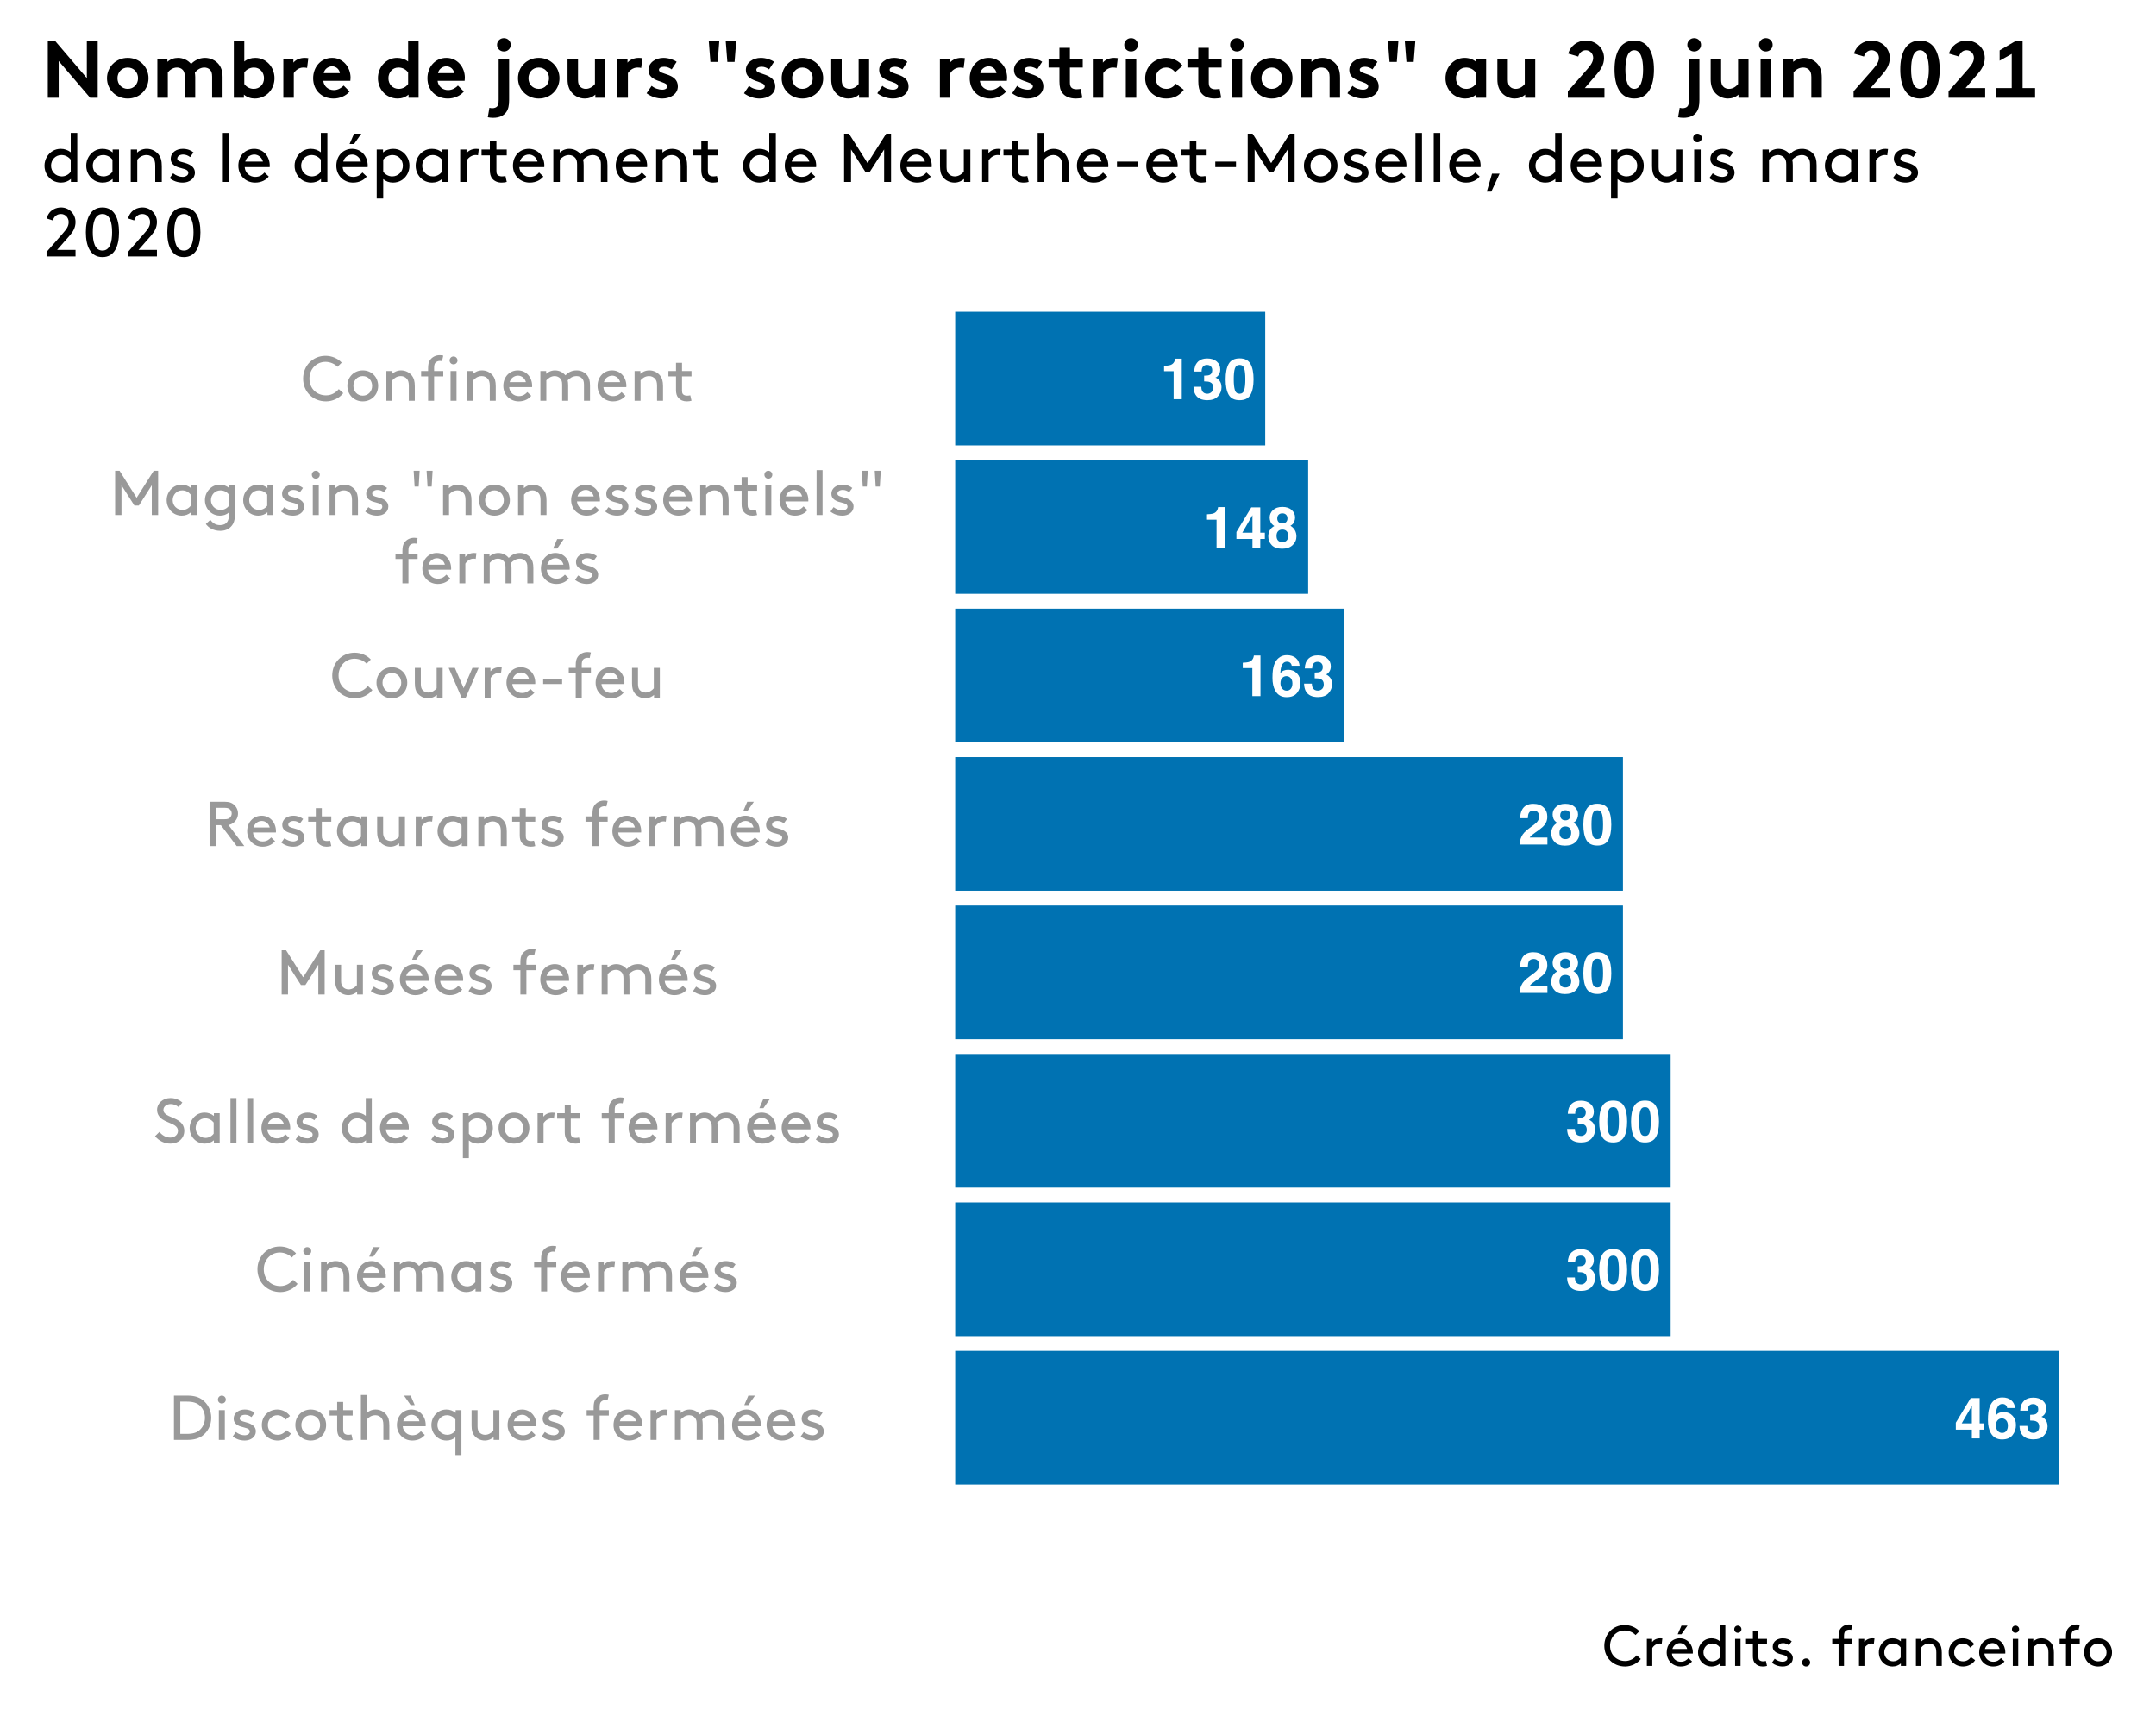 <?xml version="1.0" encoding="UTF-8"?>
<svg xmlns="http://www.w3.org/2000/svg" xmlns:xlink="http://www.w3.org/1999/xlink" width="750pt" height="599pt" viewBox="0 0 750 599" version="1.1">
<defs>
<g>
<symbol overflow="visible" id="glyph0-0">
<path style="stroke:none;" d="M 1.5 0 L 1.5 -14.344 L 13.047 -14.344 L 13.047 0 Z M 11.25 -1.797 L 11.25 -12.547 L 3.281 -12.547 L 3.281 -1.797 Z M 11.25 -1.797 "/>
</symbol>
<symbol overflow="visible" id="glyph0-1">
<path style="stroke:none;" d="M 1.375 -9.734 L 1.375 -11.609 C 2.25 -11.648 2.863 -11.711 3.219 -11.797 C 3.781 -11.91 4.234 -12.156 4.578 -12.531 C 4.816 -12.781 5 -13.117 5.125 -13.547 C 5.195 -13.797 5.234 -13.984 5.234 -14.109 L 7.531 -14.109 L 7.531 0 L 4.703 0 L 4.703 -9.734 Z M 1.375 -9.734 "/>
</symbol>
<symbol overflow="visible" id="glyph0-2">
<path style="stroke:none;" d="M 3.25 -4.328 C 3.25 -3.766 3.336 -3.297 3.516 -2.922 C 3.859 -2.242 4.473 -1.906 5.359 -1.906 C 5.898 -1.906 6.375 -2.094 6.781 -2.469 C 7.188 -2.844 7.391 -3.379 7.391 -4.078 C 7.391 -5.004 7.016 -5.625 6.266 -5.938 C 5.836 -6.113 5.16 -6.203 4.234 -6.203 L 4.234 -8.188 C 5.141 -8.195 5.77 -8.281 6.125 -8.438 C 6.738 -8.719 7.047 -9.27 7.047 -10.094 C 7.047 -10.633 6.891 -11.07 6.578 -11.406 C 6.266 -11.75 5.82 -11.922 5.25 -11.922 C 4.594 -11.922 4.109 -11.711 3.797 -11.297 C 3.492 -10.879 3.348 -10.32 3.359 -9.625 L 0.781 -9.625 C 0.801 -10.332 0.922 -11 1.141 -11.625 C 1.367 -12.176 1.723 -12.688 2.203 -13.156 C 2.566 -13.477 3 -13.727 3.5 -13.906 C 4 -14.082 4.613 -14.172 5.344 -14.172 C 6.688 -14.172 7.77 -13.82 8.594 -13.125 C 9.426 -12.426 9.844 -11.492 9.844 -10.328 C 9.844 -9.492 9.598 -8.789 9.109 -8.219 C 8.797 -7.863 8.469 -7.617 8.125 -7.484 C 8.383 -7.484 8.75 -7.27 9.219 -6.844 C 9.926 -6.188 10.281 -5.289 10.281 -4.156 C 10.281 -2.957 9.863 -1.906 9.031 -1 C 8.207 -0.102 6.988 0.344 5.375 0.344 C 3.375 0.344 1.984 -0.305 1.203 -1.609 C 0.797 -2.297 0.57 -3.203 0.531 -4.328 Z M 3.25 -4.328 "/>
</symbol>
<symbol overflow="visible" id="glyph0-3">
<path style="stroke:none;" d="M 3.453 -6.922 C 3.453 -5.297 3.582 -4.051 3.844 -3.188 C 4.113 -2.332 4.66 -1.906 5.484 -1.906 C 6.305 -1.906 6.844 -2.332 7.094 -3.188 C 7.352 -4.051 7.484 -5.297 7.484 -6.922 C 7.484 -8.617 7.352 -9.875 7.094 -10.688 C 6.844 -11.508 6.305 -11.922 5.484 -11.922 C 4.66 -11.922 4.113 -11.508 3.844 -10.688 C 3.582 -9.875 3.453 -8.617 3.453 -6.922 Z M 5.484 -14.203 C 7.285 -14.203 8.547 -13.566 9.266 -12.297 C 9.984 -11.035 10.344 -9.242 10.344 -6.922 C 10.344 -4.586 9.984 -2.789 9.266 -1.531 C 8.547 -0.281 7.285 0.344 5.484 0.344 C 3.691 0.344 2.43 -0.281 1.703 -1.531 C 0.984 -2.789 0.625 -4.586 0.625 -6.922 C 0.625 -9.242 0.984 -11.035 1.703 -12.297 C 2.43 -13.566 3.691 -14.203 5.484 -14.203 Z M 5.484 -14.203 "/>
</symbol>
<symbol overflow="visible" id="glyph0-4">
<path style="stroke:none;" d="M 3.406 -4.469 C 3.406 -3.707 3.609 -3.086 4.016 -2.609 C 4.422 -2.129 4.941 -1.891 5.578 -1.891 C 6.191 -1.891 6.676 -2.117 7.031 -2.578 C 7.383 -3.047 7.562 -3.648 7.562 -4.391 C 7.562 -5.211 7.359 -5.844 6.953 -6.281 C 6.555 -6.719 6.066 -6.938 5.484 -6.938 C 5.004 -6.938 4.582 -6.789 4.219 -6.5 C 3.676 -6.082 3.406 -5.406 3.406 -4.469 Z M 7.312 -10.547 C 7.312 -10.773 7.223 -11.023 7.047 -11.297 C 6.742 -11.742 6.289 -11.969 5.688 -11.969 C 4.789 -11.969 4.148 -11.461 3.766 -10.453 C 3.555 -9.891 3.414 -9.062 3.344 -7.969 C 3.688 -8.383 4.082 -8.688 4.531 -8.875 C 4.988 -9.062 5.508 -9.156 6.094 -9.156 C 7.344 -9.156 8.367 -8.727 9.172 -7.875 C 9.973 -7.031 10.375 -5.945 10.375 -4.625 C 10.375 -3.301 9.977 -2.133 9.188 -1.125 C 8.406 -0.125 7.188 0.375 5.531 0.375 C 3.758 0.375 2.453 -0.367 1.609 -1.859 C 0.953 -3.016 0.625 -4.516 0.625 -6.359 C 0.625 -7.43 0.672 -8.305 0.766 -8.984 C 0.922 -10.18 1.234 -11.176 1.703 -11.969 C 2.109 -12.656 2.633 -13.203 3.281 -13.609 C 3.938 -14.023 4.719 -14.234 5.625 -14.234 C 6.938 -14.234 7.977 -13.898 8.75 -13.234 C 9.531 -12.566 9.969 -11.672 10.062 -10.547 Z M 7.312 -10.547 "/>
</symbol>
<symbol overflow="visible" id="glyph0-5">
<path style="stroke:none;" d="M 0.625 0 C 0.645 -1.008 0.863 -1.93 1.281 -2.766 C 1.676 -3.711 2.609 -4.711 4.078 -5.766 C 5.348 -6.672 6.176 -7.32 6.562 -7.719 C 7.133 -8.332 7.422 -9.008 7.422 -9.75 C 7.422 -10.344 7.254 -10.836 6.922 -11.234 C 6.598 -11.629 6.125 -11.828 5.5 -11.828 C 4.656 -11.828 4.082 -11.516 3.781 -10.891 C 3.602 -10.523 3.5 -9.945 3.469 -9.156 L 0.781 -9.156 C 0.82 -10.352 1.039 -11.32 1.438 -12.062 C 2.164 -13.469 3.477 -14.172 5.375 -14.172 C 6.863 -14.172 8.047 -13.754 8.922 -12.922 C 9.805 -12.098 10.25 -11.008 10.25 -9.656 C 10.25 -8.602 9.938 -7.676 9.312 -6.875 C 8.906 -6.332 8.238 -5.727 7.312 -5.062 L 6.203 -4.281 C 5.504 -3.789 5.023 -3.43 4.766 -3.203 C 4.516 -2.984 4.301 -2.727 4.125 -2.438 L 10.281 -2.438 L 10.281 0 Z M 0.625 0 "/>
</symbol>
<symbol overflow="visible" id="glyph0-6">
<path style="stroke:none;" d="M 3.406 -4.094 C 3.406 -3.395 3.582 -2.852 3.938 -2.469 C 4.301 -2.094 4.801 -1.906 5.438 -1.906 C 6.07 -1.906 6.566 -2.094 6.922 -2.469 C 7.285 -2.852 7.469 -3.395 7.469 -4.094 C 7.469 -4.812 7.285 -5.359 6.922 -5.734 C 6.555 -6.109 6.062 -6.297 5.438 -6.297 C 4.812 -6.297 4.316 -6.109 3.953 -5.734 C 3.586 -5.359 3.406 -4.812 3.406 -4.094 Z M 0.531 -3.906 C 0.531 -4.695 0.707 -5.41 1.062 -6.047 C 1.426 -6.691 1.953 -7.18 2.641 -7.516 C 1.961 -7.961 1.52 -8.453 1.312 -8.984 C 1.113 -9.516 1.016 -10.008 1.016 -10.469 C 1.016 -11.488 1.398 -12.359 2.172 -13.078 C 2.941 -13.805 4.031 -14.172 5.438 -14.172 C 6.844 -14.172 7.93 -13.805 8.703 -13.078 C 9.473 -12.359 9.859 -11.488 9.859 -10.469 C 9.859 -10.008 9.754 -9.516 9.547 -8.984 C 9.348 -8.453 8.91 -7.992 8.234 -7.609 C 8.922 -7.211 9.441 -6.691 9.797 -6.047 C 10.148 -5.41 10.328 -4.695 10.328 -3.906 C 10.328 -2.719 9.883 -1.707 9 -0.875 C 8.125 -0.039 6.898 0.375 5.328 0.375 C 3.742 0.375 2.547 -0.039 1.734 -0.875 C 0.93 -1.707 0.531 -2.719 0.531 -3.906 Z M 3.656 -10.156 C 3.656 -9.645 3.812 -9.227 4.125 -8.906 C 4.438 -8.582 4.875 -8.422 5.438 -8.422 C 6 -8.422 6.43 -8.582 6.734 -8.906 C 7.047 -9.227 7.203 -9.645 7.203 -10.156 C 7.203 -10.707 7.047 -11.141 6.734 -11.453 C 6.43 -11.773 6 -11.938 5.438 -11.938 C 4.875 -11.938 4.438 -11.773 4.125 -11.453 C 3.812 -11.141 3.656 -10.707 3.656 -10.156 Z M 3.656 -10.156 "/>
</symbol>
<symbol overflow="visible" id="glyph0-7">
<path style="stroke:none;" d="M 10.422 -3.031 L 8.828 -3.031 L 8.828 0 L 6.109 0 L 6.109 -3.031 L 0.531 -3.031 L 0.531 -5.453 L 5.703 -14.016 L 8.828 -14.016 L 8.828 -5.203 L 10.422 -5.203 Z M 6.109 -5.203 L 6.109 -11.297 L 2.578 -5.203 Z M 6.109 -5.203 "/>
</symbol>
<symbol overflow="visible" id="glyph1-0">
<path style="stroke:none;" d="M 1.656 0 L 10.203 0 L 10.203 -15.406 L 1.656 -15.406 Z M 3.734 -13.422 L 8.125 -13.422 L 8.125 -1.984 L 3.734 -1.984 Z M 3.734 -13.422 "/>
</symbol>
<symbol overflow="visible" id="glyph1-1">
<path style="stroke:none;" d="M 12.766 -7.703 C 12.766 -5.984 12.062 -4.422 10.891 -3.391 C 9.922 -2.547 8.641 -2.094 6.484 -2.094 L 4.188 -2.094 L 4.188 -13.312 L 6.484 -13.312 C 8.641 -13.312 9.922 -12.844 10.891 -12.016 C 12.062 -10.984 12.766 -9.422 12.766 -7.703 Z M 6.594 0 C 9.047 0 10.641 -0.531 11.906 -1.453 C 13.797 -2.859 14.953 -5.141 14.953 -7.703 C 14.953 -10.25 13.766 -12.547 11.875 -13.953 C 10.625 -14.875 9.047 -15.406 6.594 -15.406 L 1.984 -15.406 L 1.984 0 Z M 6.594 0 "/>
</symbol>
<symbol overflow="visible" id="glyph1-2">
<path style="stroke:none;" d="M 1.875 0 L 3.953 0 L 3.953 -10.344 L 1.875 -10.344 Z M 1.547 -14.016 C 1.547 -13.25 2.141 -12.656 2.906 -12.656 C 3.672 -12.656 4.297 -13.25 4.297 -14.016 C 4.297 -14.781 3.672 -15.406 2.906 -15.406 C 2.141 -15.406 1.547 -14.781 1.547 -14.016 Z M 1.547 -14.016 "/>
</symbol>
<symbol overflow="visible" id="glyph1-3">
<path style="stroke:none;" d="M 0.875 -1.203 C 2.031 -0.281 3.406 0.219 5.062 0.219 C 7.078 0.219 8.906 -0.984 8.906 -2.953 C 8.906 -5.078 6.781 -5.812 5.141 -6.219 C 4.109 -6.484 3.297 -6.734 3.297 -7.438 C 3.297 -8.25 4.156 -8.734 5.172 -8.734 C 6 -8.734 6.75 -8.406 7.391 -7.922 L 8.469 -9.422 C 7.656 -10.078 6.562 -10.562 5.031 -10.562 C 3.188 -10.562 1.203 -9.547 1.203 -7.328 C 1.203 -5.875 2.328 -5.078 3.594 -4.656 C 5.109 -4.156 6.812 -4.094 6.812 -2.906 C 6.812 -2.094 5.922 -1.609 5.016 -1.609 C 3.984 -1.609 2.922 -2 1.953 -2.75 Z M 0.875 -1.203 "/>
</symbol>
<symbol overflow="visible" id="glyph1-4">
<path style="stroke:none;" d="M 9.5 -3.359 C 8.844 -2.484 7.875 -1.766 6.516 -1.766 C 4.531 -1.766 3.078 -3.141 3.078 -5.172 C 3.078 -7.125 4.516 -8.578 6.375 -8.578 C 7.703 -8.578 8.672 -7.812 9.234 -7.016 L 10.781 -8.312 C 9.812 -9.656 8.188 -10.562 6.375 -10.562 C 3.281 -10.562 0.984 -8.234 0.984 -5.172 C 0.984 -2.109 3.328 0.219 6.516 0.219 C 8.406 0.219 10.25 -0.766 11.109 -2.203 Z M 9.5 -3.359 "/>
</symbol>
<symbol overflow="visible" id="glyph1-5">
<path style="stroke:none;" d="M 0.984 -5.172 C 0.984 -2.094 3.281 0.219 6.344 0.219 C 9.391 0.219 11.688 -2.094 11.688 -5.172 C 11.688 -8.25 9.391 -10.562 6.344 -10.562 C 3.281 -10.562 0.984 -8.25 0.984 -5.172 Z M 3.078 -5.172 C 3.078 -7.062 4.422 -8.578 6.344 -8.578 C 8.25 -8.578 9.594 -7.062 9.594 -5.172 C 9.594 -3.281 8.25 -1.766 6.344 -1.766 C 4.422 -1.766 3.078 -3.281 3.078 -5.172 Z M 3.078 -5.172 "/>
</symbol>
<symbol overflow="visible" id="glyph1-6">
<path style="stroke:none;" d="M 7.828 -1.891 C 7.531 -1.797 7 -1.766 6.688 -1.766 C 6.141 -1.766 5.547 -1.953 5.266 -2.312 C 5 -2.625 4.953 -3.078 4.953 -3.625 L 4.953 -8.469 L 8.25 -8.469 L 8.25 -10.344 L 4.953 -10.344 L 4.953 -13.203 L 2.859 -13.203 L 2.859 -10.344 L 0.219 -10.344 L 0.219 -8.469 L 2.859 -8.469 L 2.859 -3.734 C 2.859 -2.625 3.078 -1.672 3.703 -0.984 C 4.359 -0.234 5.328 0.219 6.625 0.219 C 7.219 0.219 7.859 0.125 8.25 0 Z M 7.828 -1.891 "/>
</symbol>
<symbol overflow="visible" id="glyph1-7">
<path style="stroke:none;" d="M 3.953 -15.625 L 1.875 -15.625 L 1.875 0 L 3.953 0 L 3.953 -7.109 C 4.578 -7.859 5.562 -8.578 6.938 -8.578 C 7.781 -8.578 8.578 -8.188 9.062 -7.562 C 9.438 -7.109 9.688 -6.484 9.688 -5.172 L 9.688 0 L 11.766 0 L 11.766 -5.062 C 11.766 -6.844 11.422 -7.891 10.766 -8.734 C 9.875 -9.859 8.516 -10.562 7 -10.562 C 5.562 -10.562 4.531 -9.922 3.953 -9.438 Z M 3.953 -15.625 "/>
</symbol>
<symbol overflow="visible" id="glyph1-8">
<path style="stroke:none;" d="M 7.188 -12.094 L 5.766 -15.406 L 3.453 -15.406 L 5.766 -12.094 Z M 10.984 -4.734 C 11 -4.922 11 -5.078 11 -5.172 C 11 -8.234 8.906 -10.562 6.031 -10.562 C 3.109 -10.562 0.984 -8.266 0.984 -5.172 C 0.984 -2.062 3.328 0.219 6.344 0.219 C 8.453 0.219 9.922 -0.719 10.688 -1.719 L 9.328 -3.016 C 8.734 -2.359 7.891 -1.609 6.359 -1.609 C 4.547 -1.609 3.125 -2.984 3.016 -4.734 Z M 6.094 -8.734 C 7.328 -8.734 8.516 -7.812 8.828 -6.484 L 3.188 -6.484 C 3.547 -7.828 4.75 -8.734 6.094 -8.734 Z M 6.094 -8.734 "/>
</symbol>
<symbol overflow="visible" id="glyph1-9">
<path style="stroke:none;" d="M 9.344 -0.906 L 9.344 5.281 L 11.438 5.281 L 11.438 -10.344 L 9.422 -10.344 L 9.422 -9.391 C 8.469 -10.203 7.344 -10.562 6.188 -10.562 C 5.219 -10.562 4.359 -10.312 3.656 -9.906 C 2.094 -8.969 0.984 -7.234 0.984 -5.172 C 0.984 -3.109 2.062 -1.391 3.625 -0.469 C 4.328 -0.047 5.297 0.219 6.219 0.219 C 7.453 0.219 8.516 -0.172 9.344 -0.906 Z M 9.344 -3.234 C 8.641 -2.281 7.562 -1.766 6.516 -1.766 C 4.516 -1.766 3.078 -3.328 3.078 -5.172 C 3.078 -6.969 4.406 -8.578 6.406 -8.578 C 7.656 -8.578 8.719 -7.938 9.344 -7.109 Z M 9.344 -3.234 "/>
</symbol>
<symbol overflow="visible" id="glyph1-10">
<path style="stroke:none;" d="M 6.266 0.219 C 7.703 0.219 8.844 -0.5 9.312 -0.953 L 9.312 0 L 11.328 0 L 11.328 -10.344 L 9.234 -10.344 L 9.234 -3.234 C 8.641 -2.531 7.609 -1.766 6.344 -1.766 C 5.547 -1.766 4.797 -2.109 4.328 -2.656 C 3.953 -3.109 3.734 -3.672 3.734 -4.734 L 3.734 -10.344 L 1.656 -10.344 L 1.656 -5.062 C 1.656 -3.328 1.953 -2.312 2.594 -1.516 C 3.453 -0.438 4.797 0.219 6.266 0.219 Z M 6.266 0.219 "/>
</symbol>
<symbol overflow="visible" id="glyph1-11">
<path style="stroke:none;" d="M 10.984 -4.734 C 11 -4.922 11 -5.078 11 -5.172 C 11 -8.234 8.906 -10.562 6.031 -10.562 C 3.109 -10.562 0.984 -8.266 0.984 -5.172 C 0.984 -2.062 3.328 0.219 6.344 0.219 C 8.453 0.219 9.922 -0.719 10.688 -1.719 L 9.328 -3.016 C 8.734 -2.359 7.891 -1.609 6.359 -1.609 C 4.547 -1.609 3.125 -2.984 3.016 -4.734 Z M 6.094 -8.734 C 7.328 -8.734 8.516 -7.812 8.828 -6.484 L 3.188 -6.484 C 3.547 -7.828 4.75 -8.734 6.094 -8.734 Z M 6.094 -8.734 "/>
</symbol>
<symbol overflow="visible" id="glyph1-12">
<path style="stroke:none;" d=""/>
</symbol>
<symbol overflow="visible" id="glyph1-13">
<path style="stroke:none;" d="M 8.25 -15.688 C 7.969 -15.781 7.453 -15.844 7.016 -15.844 C 5.609 -15.844 4.375 -15.203 3.625 -14.125 C 3.172 -13.469 2.969 -12.609 2.969 -11.219 L 2.969 -10.344 L 0.547 -10.344 L 0.547 -8.469 L 2.969 -8.469 L 2.969 0 L 5.062 0 L 5.062 -8.469 L 8.25 -8.469 L 8.25 -10.344 L 5.062 -10.344 L 5.062 -11.281 C 5.062 -12.234 5.172 -12.766 5.453 -13.141 C 5.812 -13.594 6.453 -13.859 7.047 -13.859 C 7.328 -13.859 7.656 -13.812 7.812 -13.766 Z M 8.25 -15.688 "/>
</symbol>
<symbol overflow="visible" id="glyph1-14">
<path style="stroke:none;" d="M 7.812 -10.5 C 7.562 -10.531 7.219 -10.562 7 -10.562 C 5.484 -10.562 4.406 -9.859 3.891 -9.156 L 3.891 -10.344 L 1.875 -10.344 L 1.875 0 L 3.953 0 L 3.953 -6.844 C 4.531 -7.828 5.672 -8.578 6.75 -8.578 C 7.078 -8.578 7.328 -8.562 7.562 -8.484 Z M 7.812 -10.5 "/>
</symbol>
<symbol overflow="visible" id="glyph1-15">
<path style="stroke:none;" d="M 1.875 -10.344 L 1.875 0 L 3.953 0 L 3.953 -7.109 C 4.547 -7.812 5.594 -8.578 6.859 -8.578 C 7.656 -8.578 8.406 -8.234 8.859 -7.672 C 9.234 -7.234 9.453 -6.672 9.453 -5.609 L 9.453 0 L 11.547 0 L 11.547 -5.281 C 11.547 -6 11.484 -6.594 11.375 -7.109 C 12.062 -7.812 13.031 -8.578 14.516 -8.578 C 15.297 -8.578 16 -8.234 16.453 -7.672 C 16.828 -7.234 17.047 -6.672 17.047 -5.609 L 17.047 0 L 19.141 0 L 19.141 -5.281 C 19.141 -7.016 18.828 -8.031 18.188 -8.828 C 17.344 -9.906 16 -10.562 14.516 -10.562 C 12.656 -10.562 11.531 -9.797 10.578 -8.844 C 9.719 -9.875 8.453 -10.562 6.938 -10.562 C 5.516 -10.562 4.312 -9.812 3.891 -9.344 L 3.891 -10.344 Z M 1.875 -10.344 "/>
</symbol>
<symbol overflow="visible" id="glyph1-16">
<path style="stroke:none;" d="M 6.641 -12.094 L 8.953 -15.406 L 6.641 -15.406 L 5.219 -12.094 Z M 10.984 -4.734 C 11 -4.922 11 -5.078 11 -5.172 C 11 -8.234 8.906 -10.562 6.031 -10.562 C 3.109 -10.562 0.984 -8.266 0.984 -5.172 C 0.984 -2.062 3.328 0.219 6.344 0.219 C 8.453 0.219 9.922 -0.719 10.688 -1.719 L 9.328 -3.016 C 8.734 -2.359 7.891 -1.609 6.359 -1.609 C 4.547 -1.609 3.125 -2.984 3.016 -4.734 Z M 6.094 -8.734 C 7.328 -8.734 8.516 -7.812 8.828 -6.484 L 3.188 -6.484 C 3.547 -7.828 4.75 -8.734 6.094 -8.734 Z M 6.094 -8.734 "/>
</symbol>
<symbol overflow="visible" id="glyph1-17">
<path style="stroke:none;" d="M 0.766 -7.703 C 0.766 -3.141 4.156 0.219 8.75 0.219 C 11.125 0.219 13.422 -0.953 14.734 -2.641 L 13.172 -4.047 C 12.312 -3.016 10.828 -1.875 8.75 -1.875 C 5.484 -1.875 2.969 -4.219 2.969 -7.703 C 2.969 -11.016 5.406 -13.531 8.562 -13.531 C 10.203 -13.531 11.812 -12.781 12.719 -11.797 L 14.188 -13.25 C 12.844 -14.719 10.766 -15.625 8.562 -15.625 C 4.109 -15.625 0.766 -12.141 0.766 -7.703 Z M 0.766 -7.703 "/>
</symbol>
<symbol overflow="visible" id="glyph1-18">
<path style="stroke:none;" d="M 3.891 -10.344 L 1.875 -10.344 L 1.875 0 L 3.953 0 L 3.953 -7.109 C 4.578 -7.859 5.562 -8.578 6.938 -8.578 C 7.781 -8.578 8.578 -8.188 9.062 -7.562 C 9.438 -7.109 9.688 -6.484 9.688 -5.172 L 9.688 0 L 11.766 0 L 11.766 -5.062 C 11.766 -6.844 11.422 -7.891 10.766 -8.734 C 9.875 -9.859 8.516 -10.562 7 -10.562 C 5.5 -10.562 4.438 -9.875 3.891 -9.344 Z M 3.891 -10.344 "/>
</symbol>
<symbol overflow="visible" id="glyph1-19">
<path style="stroke:none;" d="M 9.422 0 L 11.438 0 L 11.438 -10.344 L 9.422 -10.344 L 9.422 -9.391 C 8.469 -10.203 7.344 -10.562 6.188 -10.562 C 5.219 -10.562 4.359 -10.312 3.656 -9.906 C 2.094 -8.969 0.984 -7.234 0.984 -5.172 C 0.984 -3.109 2.062 -1.391 3.625 -0.469 C 4.328 -0.047 5.297 0.219 6.219 0.219 C 7.453 0.219 8.578 -0.203 9.422 -0.953 Z M 9.344 -3.234 C 8.641 -2.281 7.562 -1.766 6.516 -1.766 C 4.516 -1.766 3.078 -3.328 3.078 -5.172 C 3.078 -6.969 4.406 -8.578 6.406 -8.578 C 7.656 -8.578 8.719 -7.938 9.344 -7.109 Z M 9.344 -3.234 "/>
</symbol>
<symbol overflow="visible" id="glyph1-20">
<path style="stroke:none;" d="M 0.656 -2.359 C 2.031 -0.703 3.938 0.219 6.047 0.219 C 8.734 0.219 10.828 -1.547 10.828 -4.25 C 10.828 -6 9.859 -7.078 8.828 -7.766 C 6.844 -9.094 3.562 -9.5 3.562 -11.469 C 3.562 -12.797 4.844 -13.531 6.109 -13.531 C 7.078 -13.531 8.031 -13.172 8.859 -12.469 L 10.156 -14.078 C 9.344 -14.766 7.984 -15.625 6.031 -15.625 C 3.344 -15.625 1.359 -13.766 1.359 -11.531 C 1.359 -9.922 2.219 -8.859 3.328 -8.141 C 5.375 -6.797 8.625 -6.531 8.625 -4.188 C 8.625 -2.797 7.375 -1.875 5.938 -1.875 C 4.359 -1.875 3.078 -2.75 2.172 -3.844 Z M 0.656 -2.359 "/>
</symbol>
<symbol overflow="visible" id="glyph1-21">
<path style="stroke:none;" d="M 1.875 0 L 3.953 0 L 3.953 -15.625 L 1.875 -15.625 Z M 1.875 0 "/>
</symbol>
<symbol overflow="visible" id="glyph1-22">
<path style="stroke:none;" d="M 9.422 0 L 11.438 0 L 11.438 -15.625 L 9.344 -15.625 L 9.344 -9.438 C 8.422 -10.203 7.297 -10.562 6.188 -10.562 C 5.219 -10.562 4.359 -10.312 3.656 -9.906 C 2.094 -8.969 0.984 -7.234 0.984 -5.172 C 0.984 -3.109 2.062 -1.391 3.625 -0.469 C 4.328 -0.047 5.297 0.219 6.219 0.219 C 7.453 0.219 8.578 -0.203 9.422 -0.953 Z M 9.344 -3.234 C 8.641 -2.281 7.562 -1.766 6.516 -1.766 C 4.516 -1.766 3.078 -3.328 3.078 -5.172 C 3.078 -6.969 4.406 -8.578 6.406 -8.578 C 7.656 -8.578 8.719 -7.938 9.344 -7.109 Z M 9.344 -3.234 "/>
</symbol>
<symbol overflow="visible" id="glyph1-23">
<path style="stroke:none;" d="M 3.953 -0.906 C 4.797 -0.172 5.859 0.219 7.078 0.219 C 8.016 0.219 8.969 -0.047 9.688 -0.469 C 11.234 -1.391 12.312 -3.109 12.312 -5.172 C 12.312 -7.234 11.219 -8.969 9.656 -9.906 C 8.953 -10.312 8.094 -10.562 7.125 -10.562 C 5.969 -10.562 4.844 -10.203 3.891 -9.391 L 3.891 -10.344 L 1.875 -10.344 L 1.875 5.281 L 3.953 5.281 Z M 3.953 -7.109 C 4.594 -7.938 5.656 -8.578 6.906 -8.578 C 8.906 -8.578 10.234 -6.969 10.234 -5.172 C 10.234 -3.328 8.797 -1.766 6.797 -1.766 C 5.734 -1.766 4.656 -2.281 3.953 -3.234 Z M 3.953 -7.109 "/>
</symbol>
<symbol overflow="visible" id="glyph1-24">
<path style="stroke:none;" d="M 14.734 -10.359 L 14.734 0 L 16.938 0 L 16.938 -15.406 L 15.406 -15.406 L 9.453 -6 L 3.516 -15.406 L 1.984 -15.406 L 1.984 0 L 4.188 0 L 4.188 -10.359 L 8.688 -3.297 L 10.234 -3.297 Z M 14.734 -10.359 "/>
</symbol>
<symbol overflow="visible" id="glyph1-25">
<path style="stroke:none;" d="M 5.938 -7.266 L 11.422 0 L 14.078 0 L 8.562 -7.344 C 9.328 -7.484 9.875 -7.766 10.359 -8.156 C 11.281 -8.906 11.875 -10.047 11.875 -11.328 C 11.875 -12.609 11.281 -13.75 10.359 -14.5 C 9.656 -15.062 8.781 -15.406 7.375 -15.406 L 1.984 -15.406 L 1.984 0 L 4.188 0 L 4.188 -7.266 Z M 4.188 -9.344 L 4.188 -13.312 L 7.266 -13.312 C 8.25 -13.312 8.75 -13.094 9.109 -12.734 C 9.453 -12.391 9.688 -11.875 9.688 -11.328 C 9.688 -10.781 9.453 -10.281 9.109 -9.922 C 8.75 -9.562 8.25 -9.344 7.266 -9.344 Z M 4.188 -9.344 "/>
</symbol>
<symbol overflow="visible" id="glyph1-26">
<path style="stroke:none;" d="M 4.703 0 L 6.156 0 L 10.641 -10.344 L 8.484 -10.344 L 5.438 -3.297 L 2.375 -10.344 L 0.219 -10.344 Z M 4.703 0 "/>
</symbol>
<symbol overflow="visible" id="glyph1-27">
<path style="stroke:none;" d="M 1.766 -6.484 L 1.766 -4.734 L 8.359 -4.734 L 8.359 -6.484 Z M 1.766 -6.484 "/>
</symbol>
<symbol overflow="visible" id="glyph1-28">
<path style="stroke:none;" d="M 9.344 -0.906 L 9.344 -0.328 C 9.344 0.969 9.156 1.766 8.781 2.328 C 8.266 3.109 7.391 3.516 6.266 3.516 C 4.578 3.516 3.609 2.656 2.859 1.672 L 1.312 3.109 C 1.984 4.141 3.672 5.5 6.359 5.5 C 8.406 5.5 9.984 4.547 10.828 2.953 C 11.234 2.141 11.438 1.094 11.438 -0.438 L 11.438 -10.344 L 9.422 -10.344 L 9.422 -9.391 C 8.469 -10.203 7.344 -10.562 6.188 -10.562 C 5.219 -10.562 4.359 -10.312 3.656 -9.906 C 2.094 -8.969 0.984 -7.234 0.984 -5.172 C 0.984 -3.109 2.062 -1.391 3.625 -0.469 C 4.328 -0.047 5.297 0.219 6.219 0.219 C 7.453 0.219 8.516 -0.172 9.344 -0.906 Z M 9.344 -3.234 C 8.641 -2.281 7.562 -1.766 6.516 -1.766 C 4.516 -1.766 3.078 -3.328 3.078 -5.172 C 3.078 -6.969 4.406 -8.578 6.406 -8.578 C 7.656 -8.578 8.719 -7.938 9.344 -7.109 Z M 9.344 -3.234 "/>
</symbol>
<symbol overflow="visible" id="glyph1-29">
<path style="stroke:none;" d="M 2.094 -9.906 L 3.516 -9.906 L 3.844 -15.406 L 1.766 -15.406 Z M 6.594 -9.906 L 8.031 -9.906 L 8.359 -15.406 L 6.266 -15.406 Z M 6.594 -9.906 "/>
</symbol>
<symbol overflow="visible" id="glyph2-0">
<path style="stroke:none;" d="M 1.797 0 L 11.141 0 L 11.141 -16.797 L 1.797 -16.797 Z M 4.078 -14.641 L 8.859 -14.641 L 8.859 -2.156 L 4.078 -2.156 Z M 4.078 -14.641 "/>
</symbol>
<symbol overflow="visible" id="glyph2-1">
<path style="stroke:none;" d="M 10.266 0 L 12.484 0 L 12.484 -17.047 L 10.203 -17.047 L 10.203 -10.297 C 9.188 -11.141 7.969 -11.516 6.75 -11.516 C 5.688 -11.516 4.75 -11.25 3.984 -10.797 C 2.281 -9.797 1.078 -7.891 1.078 -5.641 C 1.078 -3.391 2.25 -1.516 3.953 -0.5 C 4.734 -0.047 5.781 0.234 6.797 0.234 C 8.141 0.234 9.359 -0.219 10.266 -1.031 Z M 10.203 -3.531 C 9.438 -2.5 8.25 -1.922 7.109 -1.922 C 4.922 -1.922 3.359 -3.625 3.359 -5.641 C 3.359 -7.609 4.797 -9.359 6.984 -9.359 C 8.359 -9.359 9.5 -8.656 10.203 -7.75 Z M 10.203 -3.531 "/>
</symbol>
<symbol overflow="visible" id="glyph2-2">
<path style="stroke:none;" d="M 10.266 0 L 12.484 0 L 12.484 -11.281 L 10.266 -11.281 L 10.266 -10.25 C 9.234 -11.141 8.016 -11.516 6.75 -11.516 C 5.688 -11.516 4.75 -11.25 3.984 -10.797 C 2.281 -9.797 1.078 -7.891 1.078 -5.641 C 1.078 -3.391 2.25 -1.516 3.953 -0.5 C 4.734 -0.047 5.781 0.234 6.797 0.234 C 8.141 0.234 9.359 -0.219 10.266 -1.031 Z M 10.203 -3.531 C 9.438 -2.5 8.25 -1.922 7.109 -1.922 C 4.922 -1.922 3.359 -3.625 3.359 -5.641 C 3.359 -7.609 4.797 -9.359 6.984 -9.359 C 8.359 -9.359 9.5 -8.656 10.203 -7.75 Z M 10.203 -3.531 "/>
</symbol>
<symbol overflow="visible" id="glyph2-3">
<path style="stroke:none;" d="M 4.25 -11.281 L 2.047 -11.281 L 2.047 0 L 4.312 0 L 4.312 -7.75 C 4.984 -8.562 6.078 -9.359 7.562 -9.359 C 8.5 -9.359 9.359 -8.922 9.891 -8.25 C 10.297 -7.75 10.562 -7.078 10.562 -5.641 L 10.562 0 L 12.844 0 L 12.844 -5.516 C 12.844 -7.469 12.453 -8.609 11.734 -9.531 C 10.781 -10.75 9.281 -11.516 7.625 -11.516 C 6 -11.516 4.844 -10.781 4.25 -10.203 Z M 4.25 -11.281 "/>
</symbol>
<symbol overflow="visible" id="glyph2-4">
<path style="stroke:none;" d="M 0.953 -1.312 C 2.203 -0.312 3.719 0.234 5.516 0.234 C 7.734 0.234 9.719 -1.078 9.719 -3.219 C 9.719 -5.547 7.391 -6.344 5.609 -6.797 C 4.484 -7.078 3.594 -7.344 3.594 -8.109 C 3.594 -9 4.531 -9.531 5.641 -9.531 C 6.547 -9.531 7.375 -9.172 8.062 -8.641 L 9.234 -10.266 C 8.359 -10.984 7.156 -11.516 5.5 -11.516 C 3.484 -11.516 1.312 -10.422 1.312 -7.984 C 1.312 -6.406 2.547 -5.547 3.906 -5.094 C 5.562 -4.531 7.438 -4.469 7.438 -3.172 C 7.438 -2.281 6.453 -1.75 5.469 -1.75 C 4.344 -1.75 3.188 -2.188 2.141 -3 Z M 0.953 -1.312 "/>
</symbol>
<symbol overflow="visible" id="glyph2-5">
<path style="stroke:none;" d=""/>
</symbol>
<symbol overflow="visible" id="glyph2-6">
<path style="stroke:none;" d="M 2.047 0 L 4.312 0 L 4.312 -17.047 L 2.047 -17.047 Z M 2.047 0 "/>
</symbol>
<symbol overflow="visible" id="glyph2-7">
<path style="stroke:none;" d="M 11.969 -5.156 C 12 -5.375 12 -5.547 12 -5.641 C 12 -8.969 9.719 -11.516 6.578 -11.516 C 3.391 -11.516 1.078 -9.031 1.078 -5.641 C 1.078 -2.25 3.625 0.234 6.906 0.234 C 9.219 0.234 10.828 -0.797 11.656 -1.875 L 10.172 -3.281 C 9.531 -2.562 8.609 -1.75 6.938 -1.75 C 4.969 -1.75 3.406 -3.266 3.281 -5.156 Z M 6.641 -9.531 C 7.984 -9.531 9.281 -8.516 9.625 -7.078 L 3.484 -7.078 C 3.859 -8.547 5.188 -9.531 6.641 -9.531 Z M 6.641 -9.531 "/>
</symbol>
<symbol overflow="visible" id="glyph2-8">
<path style="stroke:none;" d="M 7.25 -13.203 L 9.766 -16.797 L 7.25 -16.797 L 5.688 -13.203 Z M 11.969 -5.156 C 12 -5.375 12 -5.547 12 -5.641 C 12 -8.969 9.719 -11.516 6.578 -11.516 C 3.391 -11.516 1.078 -9.031 1.078 -5.641 C 1.078 -2.25 3.625 0.234 6.906 0.234 C 9.219 0.234 10.828 -0.797 11.656 -1.875 L 10.172 -3.281 C 9.531 -2.562 8.609 -1.75 6.938 -1.75 C 4.969 -1.75 3.406 -3.266 3.281 -5.156 Z M 6.641 -9.531 C 7.984 -9.531 9.281 -8.516 9.625 -7.078 L 3.484 -7.078 C 3.859 -8.547 5.188 -9.531 6.641 -9.531 Z M 6.641 -9.531 "/>
</symbol>
<symbol overflow="visible" id="glyph2-9">
<path style="stroke:none;" d="M 4.312 -0.984 C 5.234 -0.188 6.391 0.234 7.734 0.234 C 8.734 0.234 9.797 -0.047 10.562 -0.5 C 12.266 -1.516 13.438 -3.391 13.438 -5.641 C 13.438 -7.891 12.234 -9.797 10.531 -10.797 C 9.766 -11.25 8.828 -11.516 7.781 -11.516 C 6.5 -11.516 5.281 -11.141 4.25 -10.25 L 4.25 -11.281 L 2.047 -11.281 L 2.047 5.766 L 4.312 5.766 Z M 4.312 -7.75 C 5.016 -8.656 6.172 -9.359 7.531 -9.359 C 9.719 -9.359 11.156 -7.609 11.156 -5.641 C 11.156 -3.625 9.594 -1.922 7.422 -1.922 C 6.266 -1.922 5.094 -2.5 4.312 -3.531 Z M 4.312 -7.75 "/>
</symbol>
<symbol overflow="visible" id="glyph2-10">
<path style="stroke:none;" d="M 8.516 -11.453 C 8.25 -11.5 7.875 -11.516 7.625 -11.516 C 5.969 -11.516 4.797 -10.75 4.25 -9.984 L 4.25 -11.281 L 2.047 -11.281 L 2.047 0 L 4.312 0 L 4.312 -7.469 C 4.938 -8.547 6.188 -9.359 7.375 -9.359 C 7.734 -9.359 7.984 -9.344 8.25 -9.266 Z M 8.516 -11.453 "/>
</symbol>
<symbol overflow="visible" id="glyph2-11">
<path style="stroke:none;" d="M 8.547 -2.062 C 8.203 -1.969 7.625 -1.922 7.297 -1.922 C 6.703 -1.922 6.047 -2.141 5.734 -2.516 C 5.453 -2.859 5.406 -3.359 5.406 -3.953 L 5.406 -9.234 L 9 -9.234 L 9 -11.281 L 5.406 -11.281 L 5.406 -14.406 L 3.125 -14.406 L 3.125 -11.281 L 0.234 -11.281 L 0.234 -9.234 L 3.125 -9.234 L 3.125 -4.078 C 3.125 -2.859 3.359 -1.828 4.031 -1.078 C 4.75 -0.266 5.812 0.234 7.219 0.234 C 7.875 0.234 8.562 0.141 9 0 Z M 8.547 -2.062 "/>
</symbol>
<symbol overflow="visible" id="glyph2-12">
<path style="stroke:none;" d="M 2.047 -11.281 L 2.047 0 L 4.312 0 L 4.312 -7.75 C 4.969 -8.516 6.094 -9.359 7.484 -9.359 C 8.359 -9.359 9.172 -8.969 9.672 -8.375 C 10.078 -7.891 10.312 -7.266 10.312 -6.125 L 10.312 0 L 12.594 0 L 12.594 -5.766 C 12.594 -6.547 12.531 -7.203 12.406 -7.75 C 13.156 -8.516 14.203 -9.359 15.844 -9.359 C 16.688 -9.359 17.453 -8.969 17.953 -8.375 C 18.359 -7.891 18.594 -7.266 18.594 -6.125 L 18.594 0 L 20.875 0 L 20.875 -5.766 C 20.875 -7.656 20.547 -8.766 19.844 -9.625 C 18.906 -10.797 17.453 -11.516 15.844 -11.516 C 13.797 -11.516 12.578 -10.688 11.547 -9.641 C 10.609 -10.781 9.219 -11.516 7.562 -11.516 C 6.031 -11.516 4.703 -10.703 4.25 -10.203 L 4.25 -11.281 Z M 2.047 -11.281 "/>
</symbol>
<symbol overflow="visible" id="glyph2-13">
<path style="stroke:none;" d="M 16.078 -11.297 L 16.078 0 L 18.484 0 L 18.484 -16.797 L 16.797 -16.797 L 10.312 -6.547 L 3.844 -16.797 L 2.156 -16.797 L 2.156 0 L 4.562 0 L 4.562 -11.297 L 9.484 -3.594 L 11.156 -3.594 Z M 16.078 -11.297 "/>
</symbol>
<symbol overflow="visible" id="glyph2-14">
<path style="stroke:none;" d="M 6.844 0.234 C 8.406 0.234 9.641 -0.547 10.156 -1.031 L 10.156 0 L 12.359 0 L 12.359 -11.281 L 10.078 -11.281 L 10.078 -3.531 C 9.438 -2.766 8.297 -1.922 6.906 -1.922 C 6.047 -1.922 5.234 -2.297 4.734 -2.906 C 4.312 -3.391 4.078 -4.016 4.078 -5.156 L 4.078 -11.281 L 1.797 -11.281 L 1.797 -5.516 C 1.797 -3.625 2.141 -2.516 2.828 -1.656 C 3.766 -0.484 5.234 0.234 6.844 0.234 Z M 6.844 0.234 "/>
</symbol>
<symbol overflow="visible" id="glyph2-15">
<path style="stroke:none;" d="M 4.312 -17.047 L 2.047 -17.047 L 2.047 0 L 4.312 0 L 4.312 -7.75 C 4.984 -8.562 6.078 -9.359 7.562 -9.359 C 8.5 -9.359 9.359 -8.922 9.891 -8.25 C 10.297 -7.75 10.562 -7.078 10.562 -5.641 L 10.562 0 L 12.844 0 L 12.844 -5.516 C 12.844 -7.469 12.453 -8.609 11.734 -9.531 C 10.781 -10.75 9.281 -11.516 7.625 -11.516 C 6.078 -11.516 4.938 -10.828 4.312 -10.297 Z M 4.312 -17.047 "/>
</symbol>
<symbol overflow="visible" id="glyph2-16">
<path style="stroke:none;" d="M 1.922 -7.078 L 1.922 -5.156 L 9.125 -5.156 L 9.125 -7.078 Z M 1.922 -7.078 "/>
</symbol>
<symbol overflow="visible" id="glyph2-17">
<path style="stroke:none;" d="M 1.078 -5.641 C 1.078 -2.281 3.578 0.234 6.906 0.234 C 10.25 0.234 12.75 -2.281 12.75 -5.641 C 12.75 -9 10.25 -11.516 6.906 -11.516 C 3.578 -11.516 1.078 -9 1.078 -5.641 Z M 3.359 -5.641 C 3.359 -7.703 4.828 -9.359 6.906 -9.359 C 9 -9.359 10.469 -7.703 10.469 -5.641 C 10.469 -3.578 9 -1.922 6.906 -1.922 C 4.828 -1.922 3.359 -3.578 3.359 -5.641 Z M 3.359 -5.641 "/>
</symbol>
<symbol overflow="visible" id="glyph2-18">
<path style="stroke:none;" d="M 2.875 -2.875 L 1.078 3.359 L 2.641 3.359 L 5.516 -2.875 Z M 2.875 -2.875 "/>
</symbol>
<symbol overflow="visible" id="glyph2-19">
<path style="stroke:none;" d="M 2.047 0 L 4.312 0 L 4.312 -11.281 L 2.047 -11.281 Z M 1.688 -15.281 C 1.688 -14.453 2.328 -13.797 3.172 -13.797 C 4.016 -13.797 4.688 -14.453 4.688 -15.281 C 4.688 -16.125 4.016 -16.797 3.172 -16.797 C 2.328 -16.797 1.688 -16.125 1.688 -15.281 Z M 1.688 -15.281 "/>
</symbol>
<symbol overflow="visible" id="glyph2-20">
<path style="stroke:none;" d="M 3.953 -12.531 C 4.391 -13.828 5.297 -14.766 6.812 -14.766 C 8.406 -14.766 9.484 -13.422 9.484 -11.969 C 9.484 -10.562 8.859 -9.625 7.531 -8.109 L 1.797 -1.562 L 1.797 0 L 11.875 0 L 11.875 -2.281 L 5.469 -2.281 L 9.938 -7.375 C 10.984 -8.594 11.875 -10.031 11.875 -11.969 C 11.875 -14.688 9.75 -17.047 6.844 -17.047 C 5.375 -17.047 2.734 -16.438 1.828 -13.219 Z M 3.953 -12.531 "/>
</symbol>
<symbol overflow="visible" id="glyph2-21">
<path style="stroke:none;" d="M 10.438 -8.406 C 10.438 -5.047 9.719 -2.047 7.078 -2.047 C 4.438 -2.047 3.719 -5.047 3.719 -8.406 C 3.719 -11.766 4.438 -14.766 7.078 -14.766 C 9.719 -14.766 10.438 -11.766 10.438 -8.406 Z M 1.312 -8.406 C 1.312 -3.625 2.875 0.234 7.078 0.234 C 11.281 0.234 12.844 -3.625 12.844 -8.406 C 12.844 -13.172 11.281 -17.047 7.078 -17.047 C 2.875 -17.047 1.312 -13.172 1.312 -8.406 Z M 1.312 -8.406 "/>
</symbol>
<symbol overflow="visible" id="glyph3-0">
<path style="stroke:none;" d="M 2.094 0 L 13.859 0 L 13.859 -19.594 L 2.094 -19.594 Z M 5.453 -16.375 L 10.5 -16.375 L 10.5 -3.219 L 5.453 -3.219 Z M 5.453 -16.375 "/>
</symbol>
<symbol overflow="visible" id="glyph3-1">
<path style="stroke:none;" d="M 2.234 0 L 6.016 0 L 6.016 -12.766 L 16.938 0 L 19.594 0 L 19.594 -19.594 L 15.812 -19.594 L 15.812 -6.828 L 4.906 -19.594 L 2.234 -19.594 Z M 2.234 0 "/>
</symbol>
<symbol overflow="visible" id="glyph3-2">
<path style="stroke:none;" d="M 0.984 -6.781 C 0.984 -2.859 4.094 0.281 8.203 0.281 C 12.312 0.281 15.422 -2.859 15.422 -6.781 C 15.422 -10.703 12.312 -13.859 8.203 -13.859 C 4.094 -13.859 0.984 -10.703 0.984 -6.781 Z M 4.625 -6.781 C 4.625 -8.812 6.078 -10.5 8.203 -10.5 C 10.328 -10.5 11.781 -8.812 11.781 -6.781 C 11.781 -4.734 10.328 -3.078 8.203 -3.078 C 6.078 -3.078 4.625 -4.734 4.625 -6.781 Z M 4.625 -6.781 "/>
</symbol>
<symbol overflow="visible" id="glyph3-3">
<path style="stroke:none;" d="M 5.734 0 L 5.734 -8.812 C 6.25 -9.469 7.359 -10.5 8.906 -10.5 C 9.609 -10.5 10.391 -10.281 10.953 -9.656 C 11.375 -9.188 11.625 -8.562 11.625 -7.344 L 11.625 0 L 15.266 0 L 15.266 -7.203 C 15.266 -7.75 15.203 -8.266 15.141 -8.703 C 15.625 -9.406 16.859 -10.5 18.422 -10.5 C 19.125 -10.5 19.906 -10.281 20.469 -9.656 C 20.891 -9.188 21.141 -8.562 21.141 -7.344 L 21.141 0 L 24.781 0 L 24.781 -7.203 C 24.781 -9.219 24.281 -10.609 23.406 -11.672 C 22.312 -13.016 20.531 -13.859 18.641 -13.859 C 16.625 -13.859 14.922 -12.875 13.828 -11.734 C 12.766 -13.016 11.109 -13.859 9.266 -13.859 C 7.953 -13.859 6.656 -13.438 5.594 -12.484 L 5.594 -13.578 L 2.094 -13.578 L 2.094 0 Z M 5.734 0 "/>
</symbol>
<symbol overflow="visible" id="glyph3-4">
<path style="stroke:none;" d="M 5.734 -8.812 C 6.5 -9.828 7.703 -10.5 9.094 -10.5 C 11.234 -10.5 12.594 -8.734 12.594 -6.781 C 12.594 -4.641 11.062 -3.078 9.016 -3.078 C 7.641 -3.078 6.438 -3.75 5.734 -4.766 Z M 5.594 0 L 5.594 -1.094 C 6.719 -0.141 8.016 0.281 9.375 0.281 C 11.391 0.281 13.297 -0.609 14.5 -2.016 C 15.562 -3.25 16.234 -4.922 16.234 -6.781 C 16.234 -10.781 13.266 -13.859 9.578 -13.859 C 8.094 -13.859 6.797 -13.438 5.734 -12.594 L 5.734 -19.875 L 2.094 -19.875 L 2.094 0 Z M 5.594 0 "/>
</symbol>
<symbol overflow="visible" id="glyph3-5">
<path style="stroke:none;" d="M 10.781 -13.75 C 10.391 -13.797 10.078 -13.859 9.547 -13.859 C 7.891 -13.859 6.406 -13.219 5.594 -12.203 L 5.594 -13.578 L 2.094 -13.578 L 2.094 0 L 5.734 0 L 5.734 -8.547 C 6.188 -9.359 7.453 -10.5 9.047 -10.5 C 9.578 -10.5 10.109 -10.438 10.359 -10.359 Z M 10.781 -13.75 "/>
</symbol>
<symbol overflow="visible" id="glyph3-6">
<path style="stroke:none;" d="M 11.594 -4.234 C 10.953 -3.531 9.719 -2.656 8.172 -2.656 C 6.25 -2.656 4.703 -3.969 4.516 -5.875 L 13.922 -5.875 C 13.969 -6.188 14 -6.547 14 -6.922 C 14 -10.703 11.344 -13.859 7.594 -13.859 C 3.562 -13.859 0.984 -10.562 0.984 -6.781 C 0.984 -2.516 4.031 0.281 8.094 0.281 C 10.188 0.281 12.344 -0.594 13.656 -2.156 Z M 4.672 -8.547 C 4.844 -9.766 6.078 -10.922 7.594 -10.922 C 9.078 -10.922 10.156 -9.75 10.281 -8.547 Z M 4.672 -8.547 "/>
</symbol>
<symbol overflow="visible" id="glyph3-7">
<path style="stroke:none;" d=""/>
</symbol>
<symbol overflow="visible" id="glyph3-8">
<path style="stroke:none;" d="M 11.484 -4.766 C 10.781 -3.75 9.578 -3.078 8.203 -3.078 C 6.156 -3.078 4.625 -4.641 4.625 -6.781 C 4.625 -8.734 5.984 -10.5 8.125 -10.5 C 9.516 -10.5 10.719 -9.828 11.484 -8.812 Z M 15.125 0 L 15.125 -19.875 L 11.484 -19.875 L 11.484 -12.594 C 10.422 -13.438 9.125 -13.859 7.641 -13.859 C 3.953 -13.859 0.984 -10.781 0.984 -6.781 C 0.984 -4.922 1.656 -3.25 2.719 -2.016 C 3.922 -0.609 5.828 0.281 7.844 0.281 C 9.219 0.281 10.5 -0.141 11.625 -1.094 L 11.625 0 Z M 15.125 0 "/>
</symbol>
<symbol overflow="visible" id="glyph3-9">
<path style="stroke:none;" d="M -0.562 6.797 C -0.172 6.891 0.531 7 1.266 7 C 3.609 7 5.047 6.156 5.875 4.984 C 6.578 3.969 6.859 2.75 6.859 0.703 L 6.859 -13.578 L 3.219 -13.578 L 3.219 0.703 C 3.219 2.047 3.047 2.625 2.688 3.031 C 2.297 3.438 1.703 3.641 0.953 3.641 C 0.75 3.641 0.25 3.578 0 3.5 Z M 2.656 -18.391 C 2.656 -17.078 3.719 -16.078 5.047 -16.078 C 6.359 -16.078 7.422 -17.078 7.422 -18.391 C 7.422 -19.719 6.359 -20.719 5.047 -20.719 C 3.719 -20.719 2.656 -19.719 2.656 -18.391 Z M 2.656 -18.391 "/>
</symbol>
<symbol overflow="visible" id="glyph3-10">
<path style="stroke:none;" d="M 11.344 -13.578 L 11.344 -4.766 C 10.844 -4.109 9.719 -3.078 8.172 -3.078 C 7.469 -3.078 6.688 -3.297 6.125 -3.922 C 5.719 -4.391 5.453 -5.016 5.453 -6.25 L 5.453 -13.578 L 1.812 -13.578 L 1.812 -6.391 C 1.812 -4.375 2.328 -2.969 3.188 -1.906 C 4.25 -0.594 5.938 0.281 7.812 0.281 C 9.125 0.281 10.422 -0.141 11.484 -1.094 L 11.484 0 L 14.984 0 L 14.984 -13.578 Z M 11.344 -13.578 "/>
</symbol>
<symbol overflow="visible" id="glyph3-11">
<path style="stroke:none;" d="M 0.75 -1.547 C 2.359 -0.359 4.344 0.281 6.219 0.281 C 9.078 0.281 11.625 -1.312 11.625 -3.922 C 11.625 -8.625 5.047 -7.922 5.047 -9.688 C 5.047 -10.391 5.875 -10.781 6.891 -10.781 C 7.875 -10.781 8.797 -10.359 9.484 -9.859 L 11.203 -12.484 C 10.297 -13.188 8.375 -13.859 6.609 -13.859 C 3.922 -13.859 1.406 -12.234 1.406 -9.625 C 1.406 -5.266 7.984 -5.984 7.984 -3.953 C 7.984 -3.281 7.219 -2.797 6.25 -2.797 C 4.875 -2.797 3.438 -3.297 2.516 -4.141 Z M 0.75 -1.547 "/>
</symbol>
<symbol overflow="visible" id="glyph3-12">
<path style="stroke:none;" d="M 5.594 -19.594 L 1.953 -19.594 L 2.516 -12.453 L 5.047 -12.453 Z M 11.484 -19.594 L 7.844 -19.594 L 8.406 -12.453 L 10.922 -12.453 Z M 11.484 -19.594 "/>
</symbol>
<symbol overflow="visible" id="glyph3-13">
<path style="stroke:none;" d="M 11.766 -3.078 C 11.516 -3.031 10.812 -2.938 10.281 -2.938 C 9.375 -2.938 8.797 -3.188 8.422 -3.609 C 8.125 -3.969 7.984 -4.484 7.984 -5.312 L 7.984 -10.5 L 12.453 -10.5 L 12.453 -13.578 L 7.984 -13.578 L 7.984 -17.359 L 4.344 -17.359 L 4.344 -13.578 L 0.562 -13.578 L 0.562 -10.5 L 4.344 -10.5 L 4.344 -5.734 C 4.344 -3.812 4.641 -2.609 5.344 -1.688 C 6.266 -0.453 7.875 0.281 10.047 0.281 C 10.75 0.281 11.844 0.172 12.312 0 Z M 11.766 -3.078 "/>
</symbol>
<symbol overflow="visible" id="glyph3-14">
<path style="stroke:none;" d="M 5.734 -13.578 L 2.094 -13.578 L 2.094 0 L 5.734 0 Z M 1.547 -18.391 C 1.547 -17.078 2.609 -16.078 3.922 -16.078 C 5.234 -16.078 6.297 -17.078 6.297 -18.391 C 6.297 -19.719 5.234 -20.719 3.922 -20.719 C 2.609 -20.719 1.547 -19.719 1.547 -18.391 Z M 1.547 -18.391 "/>
</symbol>
<symbol overflow="visible" id="glyph3-15">
<path style="stroke:none;" d="M 11.625 -4.875 C 11.031 -3.969 9.859 -3.078 8.375 -3.078 C 6.156 -3.078 4.625 -4.641 4.625 -6.781 C 4.625 -8.844 6.188 -10.5 8.281 -10.5 C 9.609 -10.5 10.703 -9.828 11.422 -8.875 L 14 -11.141 C 12.734 -12.766 10.641 -13.859 8.281 -13.859 C 4.141 -13.859 0.984 -10.719 0.984 -6.781 C 0.984 -2.859 4.062 0.281 8.266 0.281 C 10.812 0.281 12.828 -0.641 14.422 -2.766 Z M 11.625 -4.875 "/>
</symbol>
<symbol overflow="visible" id="glyph3-16">
<path style="stroke:none;" d="M 5.734 0 L 5.734 -8.812 C 6.25 -9.516 7.5 -10.5 9.047 -10.5 C 9.891 -10.5 10.609 -10.219 11.094 -9.75 C 11.594 -9.234 11.906 -8.547 11.906 -7.203 L 11.906 0 L 15.547 0 L 15.547 -6.922 C 15.547 -9.234 15.031 -10.609 14.141 -11.672 C 13.016 -13.016 11.312 -13.859 9.438 -13.859 C 7.922 -13.859 6.641 -13.328 5.594 -12.484 L 5.594 -13.578 L 2.094 -13.578 L 2.094 0 Z M 5.734 0 "/>
</symbol>
<symbol overflow="visible" id="glyph3-17">
<path style="stroke:none;" d="M 11.484 -4.766 C 10.781 -3.75 9.578 -3.078 8.203 -3.078 C 6.156 -3.078 4.625 -4.641 4.625 -6.781 C 4.625 -8.734 5.984 -10.5 8.125 -10.5 C 9.516 -10.5 10.719 -9.828 11.484 -8.812 Z M 15.125 -13.578 L 11.625 -13.578 L 11.625 -12.484 C 10.562 -13.359 9.188 -13.859 7.641 -13.859 C 3.953 -13.859 0.984 -10.781 0.984 -6.781 C 0.984 -4.922 1.656 -3.25 2.719 -2.016 C 3.922 -0.609 5.828 0.281 7.844 0.281 C 9.219 0.281 10.5 -0.141 11.625 -1.094 L 11.625 0 L 15.125 0 Z M 15.125 -13.578 "/>
</symbol>
<symbol overflow="visible" id="glyph3-18">
<path style="stroke:none;" d="M 5.297 -14.312 C 5.688 -15.625 6.641 -16.516 7.953 -16.516 C 9.438 -16.516 10.5 -15.266 10.5 -13.891 C 10.5 -12.875 10.078 -11.766 8.562 -10.047 L 1.688 -2.234 L 1.688 0 L 14.422 0 L 14.422 -3.359 L 7.594 -3.359 L 11.766 -8.203 C 13.078 -9.719 14.281 -11.453 14.281 -13.828 C 14.281 -17.391 11.312 -19.875 7.953 -19.875 C 5.016 -19.875 2.609 -18.031 1.812 -15.344 Z M 5.297 -14.312 "/>
</symbol>
<symbol overflow="visible" id="glyph3-19">
<path style="stroke:none;" d="M 11.344 -9.797 C 11.344 -6.109 10.531 -3.078 8.266 -3.078 C 5.984 -3.078 5.188 -6.109 5.188 -9.797 C 5.188 -13.5 5.984 -16.516 8.266 -16.516 C 10.531 -16.516 11.344 -13.5 11.344 -9.797 Z M 1.406 -9.797 C 1.406 -4.234 3.25 0.281 8.266 0.281 C 13.266 0.281 15.125 -4.234 15.125 -9.797 C 15.125 -15.375 13.266 -19.875 8.266 -19.875 C 3.25 -19.875 1.406 -15.375 1.406 -9.797 Z M 1.406 -9.797 "/>
</symbol>
<symbol overflow="visible" id="glyph3-20">
<path style="stroke:none;" d="M 2.938 -12.875 L 7.141 -15.234 L 7.141 -3.359 L 1.547 -3.359 L 1.547 0 L 15.266 0 L 15.266 -3.359 L 10.922 -3.359 L 10.922 -19.594 L 8.266 -19.594 L 2.938 -16.469 Z M 2.938 -12.875 "/>
</symbol>
<symbol overflow="visible" id="glyph4-0">
<path style="stroke:none;" d="M 1.5 0 L 9.281 0 L 9.281 -14 L 1.5 -14 Z M 3.406 -12.203 L 7.375 -12.203 L 7.375 -1.797 L 3.406 -1.797 Z M 3.406 -12.203 "/>
</symbol>
<symbol overflow="visible" id="glyph4-1">
<path style="stroke:none;" d="M 0.703 -7 C 0.703 -2.859 3.781 0.203 7.953 0.203 C 10.125 0.203 12.203 -0.859 13.406 -2.406 L 11.984 -3.688 C 11.203 -2.734 9.844 -1.703 7.953 -1.703 C 4.984 -1.703 2.703 -3.844 2.703 -7 C 2.703 -10.016 4.922 -12.297 7.781 -12.297 C 9.281 -12.297 10.734 -11.625 11.562 -10.719 L 12.906 -12.047 C 11.688 -13.375 9.781 -14.203 7.781 -14.203 C 3.734 -14.203 0.703 -11.047 0.703 -7 Z M 0.703 -7 "/>
</symbol>
<symbol overflow="visible" id="glyph4-2">
<path style="stroke:none;" d="M 7.094 -9.547 C 6.875 -9.578 6.562 -9.594 6.359 -9.594 C 4.984 -9.594 4 -8.953 3.547 -8.312 L 3.547 -9.406 L 1.703 -9.406 L 1.703 0 L 3.594 0 L 3.594 -6.219 C 4.125 -7.125 5.156 -7.797 6.141 -7.797 C 6.438 -7.797 6.656 -7.781 6.875 -7.719 Z M 7.094 -9.547 "/>
</symbol>
<symbol overflow="visible" id="glyph4-3">
<path style="stroke:none;" d="M 6.047 -11 L 8.141 -14 L 6.047 -14 L 4.734 -11 Z M 9.984 -4.297 C 10 -4.484 10 -4.625 10 -4.703 C 10 -7.484 8.094 -9.594 5.484 -9.594 C 2.812 -9.594 0.906 -7.516 0.906 -4.703 C 0.906 -1.875 3.016 0.203 5.766 0.203 C 7.688 0.203 9.016 -0.656 9.719 -1.562 L 8.484 -2.734 C 7.938 -2.141 7.188 -1.453 5.781 -1.453 C 4.141 -1.453 2.844 -2.719 2.734 -4.297 Z M 5.547 -7.938 C 6.656 -7.938 7.734 -7.094 8.016 -5.906 L 2.906 -5.906 C 3.219 -7.125 4.312 -7.938 5.547 -7.938 Z M 5.547 -7.938 "/>
</symbol>
<symbol overflow="visible" id="glyph4-4">
<path style="stroke:none;" d="M 8.562 0 L 10.406 0 L 10.406 -14.203 L 8.5 -14.203 L 8.5 -8.578 C 7.656 -9.281 6.641 -9.594 5.625 -9.594 C 4.734 -9.594 3.953 -9.375 3.312 -9 C 1.906 -8.156 0.906 -6.578 0.906 -4.703 C 0.906 -2.812 1.875 -1.266 3.297 -0.422 C 3.938 -0.047 4.812 0.203 5.656 0.203 C 6.781 0.203 7.797 -0.188 8.562 -0.859 Z M 8.5 -2.938 C 7.859 -2.078 6.875 -1.594 5.922 -1.594 C 4.094 -1.594 2.797 -3.016 2.797 -4.703 C 2.797 -6.344 4 -7.797 5.812 -7.797 C 6.953 -7.797 7.922 -7.219 8.5 -6.453 Z M 8.5 -2.938 "/>
</symbol>
<symbol overflow="visible" id="glyph4-5">
<path style="stroke:none;" d="M 1.703 0 L 3.594 0 L 3.594 -9.406 L 1.703 -9.406 Z M 1.406 -12.734 C 1.406 -12.047 1.938 -11.5 2.641 -11.5 C 3.344 -11.5 3.906 -12.047 3.906 -12.734 C 3.906 -13.438 3.344 -14 2.641 -14 C 1.938 -14 1.406 -13.438 1.406 -12.734 Z M 1.406 -12.734 "/>
</symbol>
<symbol overflow="visible" id="glyph4-6">
<path style="stroke:none;" d="M 7.125 -1.719 C 6.844 -1.641 6.359 -1.594 6.078 -1.594 C 5.578 -1.594 5.047 -1.781 4.781 -2.094 C 4.547 -2.375 4.5 -2.797 4.5 -3.297 L 4.5 -7.703 L 7.5 -7.703 L 7.5 -9.406 L 4.5 -9.406 L 4.5 -12 L 2.594 -12 L 2.594 -9.406 L 0.203 -9.406 L 0.203 -7.703 L 2.594 -7.703 L 2.594 -3.406 C 2.594 -2.375 2.797 -1.516 3.359 -0.906 C 3.953 -0.219 4.844 0.203 6.016 0.203 C 6.562 0.203 7.141 0.125 7.5 0 Z M 7.125 -1.719 "/>
</symbol>
<symbol overflow="visible" id="glyph4-7">
<path style="stroke:none;" d="M 0.797 -1.094 C 1.844 -0.266 3.094 0.203 4.594 0.203 C 6.438 0.203 8.094 -0.906 8.094 -2.688 C 8.094 -4.625 6.156 -5.281 4.688 -5.656 C 3.734 -5.906 3 -6.125 3 -6.766 C 3 -7.5 3.781 -7.938 4.703 -7.938 C 5.453 -7.938 6.141 -7.641 6.719 -7.203 L 7.703 -8.562 C 6.953 -9.156 5.953 -9.594 4.578 -9.594 C 2.906 -9.594 1.094 -8.688 1.094 -6.656 C 1.094 -5.344 2.125 -4.625 3.266 -4.234 C 4.641 -3.781 6.203 -3.719 6.203 -2.641 C 6.203 -1.906 5.375 -1.453 4.562 -1.453 C 3.625 -1.453 2.656 -1.812 1.781 -2.5 Z M 0.797 -1.094 "/>
</symbol>
<symbol overflow="visible" id="glyph4-8">
<path style="stroke:none;" d="M 2.203 -1.203 C 2.203 -0.422 2.812 0.203 3.594 0.203 C 4.375 0.203 5 -0.422 5 -1.203 C 5 -1.984 4.375 -2.594 3.594 -2.594 C 2.812 -2.594 2.203 -1.984 2.203 -1.203 Z M 2.203 -1.203 "/>
</symbol>
<symbol overflow="visible" id="glyph4-9">
<path style="stroke:none;" d=""/>
</symbol>
<symbol overflow="visible" id="glyph4-10">
<path style="stroke:none;" d="M 7.5 -14.266 C 7.234 -14.344 6.781 -14.406 6.375 -14.406 C 5.094 -14.406 3.984 -13.812 3.297 -12.844 C 2.875 -12.234 2.703 -11.453 2.703 -10.203 L 2.703 -9.406 L 0.5 -9.406 L 0.5 -7.703 L 2.703 -7.703 L 2.703 0 L 4.594 0 L 4.594 -7.703 L 7.5 -7.703 L 7.5 -9.406 L 4.594 -9.406 L 4.594 -10.266 C 4.594 -11.125 4.703 -11.594 4.953 -11.938 C 5.281 -12.359 5.859 -12.594 6.406 -12.594 C 6.656 -12.594 6.953 -12.562 7.094 -12.516 Z M 7.5 -14.266 "/>
</symbol>
<symbol overflow="visible" id="glyph4-11">
<path style="stroke:none;" d="M 8.562 0 L 10.406 0 L 10.406 -9.406 L 8.562 -9.406 L 8.562 -8.547 C 7.703 -9.281 6.688 -9.594 5.625 -9.594 C 4.734 -9.594 3.953 -9.375 3.312 -9 C 1.906 -8.156 0.906 -6.578 0.906 -4.703 C 0.906 -2.812 1.875 -1.266 3.297 -0.422 C 3.938 -0.047 4.812 0.203 5.656 0.203 C 6.781 0.203 7.797 -0.188 8.562 -0.859 Z M 8.5 -2.938 C 7.859 -2.078 6.875 -1.594 5.922 -1.594 C 4.094 -1.594 2.797 -3.016 2.797 -4.703 C 2.797 -6.344 4 -7.797 5.812 -7.797 C 6.953 -7.797 7.922 -7.219 8.5 -6.453 Z M 8.5 -2.938 "/>
</symbol>
<symbol overflow="visible" id="glyph4-12">
<path style="stroke:none;" d="M 3.547 -9.406 L 1.703 -9.406 L 1.703 0 L 3.594 0 L 3.594 -6.453 C 4.156 -7.141 5.062 -7.797 6.297 -7.797 C 7.078 -7.797 7.797 -7.438 8.234 -6.875 C 8.578 -6.453 8.797 -5.906 8.797 -4.703 L 8.797 0 L 10.703 0 L 10.703 -4.594 C 10.703 -6.219 10.375 -7.188 9.781 -7.938 C 8.984 -8.953 7.734 -9.594 6.359 -9.594 C 5 -9.594 4.047 -8.984 3.547 -8.5 Z M 3.547 -9.406 "/>
</symbol>
<symbol overflow="visible" id="glyph4-13">
<path style="stroke:none;" d="M 8.641 -3.062 C 8.047 -2.266 7.156 -1.594 5.922 -1.594 C 4.125 -1.594 2.797 -2.859 2.797 -4.703 C 2.797 -6.484 4.094 -7.797 5.797 -7.797 C 7 -7.797 7.875 -7.094 8.406 -6.375 L 9.797 -7.562 C 8.922 -8.781 7.438 -9.594 5.797 -9.594 C 2.984 -9.594 0.906 -7.484 0.906 -4.703 C 0.906 -1.922 3.016 0.203 5.922 0.203 C 7.641 0.203 9.312 -0.703 10.094 -2 Z M 8.641 -3.062 "/>
</symbol>
<symbol overflow="visible" id="glyph4-14">
<path style="stroke:none;" d="M 9.984 -4.297 C 10 -4.484 10 -4.625 10 -4.703 C 10 -7.484 8.094 -9.594 5.484 -9.594 C 2.812 -9.594 0.906 -7.516 0.906 -4.703 C 0.906 -1.875 3.016 0.203 5.766 0.203 C 7.688 0.203 9.016 -0.656 9.719 -1.562 L 8.484 -2.734 C 7.938 -2.141 7.188 -1.453 5.781 -1.453 C 4.141 -1.453 2.844 -2.719 2.734 -4.297 Z M 5.547 -7.938 C 6.656 -7.938 7.734 -7.094 8.016 -5.906 L 2.906 -5.906 C 3.219 -7.125 4.312 -7.938 5.547 -7.938 Z M 5.547 -7.938 "/>
</symbol>
<symbol overflow="visible" id="glyph4-15">
<path style="stroke:none;" d="M 0.906 -4.703 C 0.906 -1.906 2.984 0.203 5.766 0.203 C 8.547 0.203 10.625 -1.906 10.625 -4.703 C 10.625 -7.5 8.547 -9.594 5.766 -9.594 C 2.984 -9.594 0.906 -7.5 0.906 -4.703 Z M 2.797 -4.703 C 2.797 -6.422 4.016 -7.797 5.766 -7.797 C 7.5 -7.797 8.719 -6.422 8.719 -4.703 C 8.719 -2.984 7.5 -1.594 5.766 -1.594 C 4.016 -1.594 2.797 -2.984 2.797 -4.703 Z M 2.797 -4.703 "/>
</symbol>
</g>
<clipPath id="clip1">
  <path d="M 313.074 100.723 L 735.602 100.723 L 735.602 524.23 L 313.074 524.23 Z M 313.074 100.723 "/>
</clipPath>
</defs>
<g id="surface301">
<rect x="0" y="0" width="750" height="599" style="fill:rgb(100%,100%,100%);fill-opacity:1;stroke:none;"/>
<rect x="0" y="0" width="750" height="599" style="fill:rgb(100%,100%,100%);fill-opacity:1;stroke:none;"/>
<path style="fill:none;stroke-width:1.067;stroke-linecap:round;stroke-linejoin:round;stroke:rgb(100%,100%,100%);stroke-opacity:1;stroke-miterlimit:10;" d="M 0 599 L 750 599 L 750 0 L 0 0 Z M 0 599 "/>
<g clip-path="url(#clip1)" clip-rule="nonzero">
<path style=" stroke:none;fill-rule:nonzero;fill:rgb(100%,100%,100%);fill-opacity:1;" d="M 313.074 524.227 L 735.602 524.227 L 735.602 100.719 L 313.074 100.719 Z M 313.074 524.227 "/>
</g>
<path style=" stroke:none;fill-rule:nonzero;fill:rgb(0%,44.706%,69.804%);fill-opacity:1;" d="M 332.277 154.949 L 440.129 154.949 L 440.129 108.465 L 332.277 108.465 Z M 332.277 154.949 "/>
<path style=" stroke:none;fill-rule:nonzero;fill:rgb(0%,44.706%,69.804%);fill-opacity:1;" d="M 332.277 258.246 L 467.508 258.246 L 467.508 211.762 L 332.277 211.762 Z M 332.277 258.246 "/>
<path style=" stroke:none;fill-rule:nonzero;fill:rgb(0%,44.706%,69.804%);fill-opacity:1;" d="M 332.277 309.891 L 564.57 309.891 L 564.57 263.406 L 332.277 263.406 Z M 332.277 309.891 "/>
<path style=" stroke:none;fill-rule:nonzero;fill:rgb(0%,44.706%,69.804%);fill-opacity:1;" d="M 332.277 464.836 L 581.164 464.836 L 581.164 418.352 L 332.277 418.352 Z M 332.277 464.836 "/>
<path style=" stroke:none;fill-rule:nonzero;fill:rgb(0%,44.706%,69.804%);fill-opacity:1;" d="M 332.277 361.539 L 564.57 361.539 L 564.57 315.055 L 332.277 315.055 Z M 332.277 361.539 "/>
<path style=" stroke:none;fill-rule:nonzero;fill:rgb(0%,44.706%,69.804%);fill-opacity:1;" d="M 332.277 206.598 L 455.062 206.598 L 455.062 160.113 L 332.277 160.113 Z M 332.277 206.598 "/>
<path style=" stroke:none;fill-rule:nonzero;fill:rgb(0%,44.706%,69.804%);fill-opacity:1;" d="M 332.277 413.188 L 581.164 413.188 L 581.164 366.703 L 332.277 366.703 Z M 332.277 413.188 "/>
<path style=" stroke:none;fill-rule:nonzero;fill:rgb(0%,44.706%,69.804%);fill-opacity:1;" d="M 332.277 516.48 L 716.395 516.48 L 716.395 469.996 L 332.277 469.996 Z M 332.277 516.48 "/>
<g style="fill:rgb(100%,100%,100%);fill-opacity:1;">
  <use xlink:href="#glyph0-1" x="403.566" y="138.883"/>
  <use xlink:href="#glyph0-2" x="414.646" y="138.883"/>
  <use xlink:href="#glyph0-3" x="425.726" y="138.883"/>
</g>
<g style="fill:rgb(100%,100%,100%);fill-opacity:1;">
  <use xlink:href="#glyph0-1" x="430.945" y="242.176"/>
  <use xlink:href="#glyph0-4" x="442.025" y="242.176"/>
  <use xlink:href="#glyph0-2" x="453.105" y="242.176"/>
</g>
<g style="fill:rgb(100%,100%,100%);fill-opacity:1;">
  <use xlink:href="#glyph0-5" x="528.012" y="293.824"/>
  <use xlink:href="#glyph0-6" x="539.091" y="293.824"/>
  <use xlink:href="#glyph0-3" x="550.171" y="293.824"/>
</g>
<g style="fill:rgb(100%,100%,100%);fill-opacity:1;">
  <use xlink:href="#glyph0-2" x="544.602" y="448.766"/>
  <use xlink:href="#glyph0-3" x="555.681" y="448.766"/>
  <use xlink:href="#glyph0-3" x="566.761" y="448.766"/>
</g>
<g style="fill:rgb(100%,100%,100%);fill-opacity:1;">
  <use xlink:href="#glyph0-5" x="528.012" y="345.469"/>
  <use xlink:href="#glyph0-6" x="539.091" y="345.469"/>
  <use xlink:href="#glyph0-3" x="550.171" y="345.469"/>
</g>
<g style="fill:rgb(100%,100%,100%);fill-opacity:1;">
  <use xlink:href="#glyph0-1" x="418.5" y="190.527"/>
  <use xlink:href="#glyph0-7" x="429.58" y="190.527"/>
  <use xlink:href="#glyph0-6" x="440.659" y="190.527"/>
</g>
<g style="fill:rgb(100%,100%,100%);fill-opacity:1;">
  <use xlink:href="#glyph0-2" x="544.602" y="397.117"/>
  <use xlink:href="#glyph0-3" x="555.681" y="397.117"/>
  <use xlink:href="#glyph0-3" x="566.761" y="397.117"/>
</g>
<g style="fill:rgb(100%,100%,100%);fill-opacity:1;">
  <use xlink:href="#glyph0-7" x="679.832" y="500.41"/>
  <use xlink:href="#glyph0-4" x="690.912" y="500.41"/>
  <use xlink:href="#glyph0-2" x="701.991" y="500.41"/>
</g>
<g style="fill:rgb(60%,60%,60%);fill-opacity:1;">
  <use xlink:href="#glyph1-1" x="58.527" y="500.941"/>
  <use xlink:href="#glyph1-2" x="74.257" y="500.941"/>
  <use xlink:href="#glyph1-3" x="80.087" y="500.941"/>
  <use xlink:href="#glyph1-4" x="90.097" y="500.941"/>
  <use xlink:href="#glyph1-5" x="101.757" y="500.941"/>
  <use xlink:href="#glyph1-6" x="114.43" y="500.941"/>
  <use xlink:href="#glyph1-7" x="123.67" y="500.941"/>
  <use xlink:href="#glyph1-8" x="137.09" y="500.941"/>
  <use xlink:href="#glyph1-9" x="149.08" y="500.941"/>
  <use xlink:href="#glyph1-10" x="162.39" y="500.941"/>
  <use xlink:href="#glyph1-11" x="175.59" y="500.941"/>
  <use xlink:href="#glyph1-3" x="187.58" y="500.941"/>
  <use xlink:href="#glyph1-12" x="197.59" y="500.941"/>
  <use xlink:href="#glyph1-13" x="203.53" y="500.941"/>
  <use xlink:href="#glyph1-11" x="212.44" y="500.941"/>
  <use xlink:href="#glyph1-14" x="224.43" y="500.941"/>
  <use xlink:href="#glyph1-15" x="232.9" y="500.941"/>
  <use xlink:href="#glyph1-16" x="253.69" y="500.941"/>
  <use xlink:href="#glyph1-11" x="265.68" y="500.941"/>
  <use xlink:href="#glyph1-3" x="277.67" y="500.941"/>
</g>
<g style="fill:rgb(60%,60%,60%);fill-opacity:1;">
  <use xlink:href="#glyph1-17" x="88.789" y="449.297"/>
  <use xlink:href="#glyph1-2" x="103.969" y="449.297"/>
  <use xlink:href="#glyph1-18" x="109.799" y="449.297"/>
  <use xlink:href="#glyph1-16" x="123.219" y="449.297"/>
  <use xlink:href="#glyph1-15" x="135.209" y="449.297"/>
  <use xlink:href="#glyph1-19" x="155.999" y="449.297"/>
  <use xlink:href="#glyph1-3" x="169.309" y="449.297"/>
  <use xlink:href="#glyph1-12" x="179.319" y="449.297"/>
  <use xlink:href="#glyph1-13" x="185.259" y="449.297"/>
  <use xlink:href="#glyph1-11" x="194.169" y="449.297"/>
  <use xlink:href="#glyph1-14" x="206.159" y="449.297"/>
  <use xlink:href="#glyph1-15" x="214.629" y="449.297"/>
  <use xlink:href="#glyph1-16" x="235.42" y="449.297"/>
  <use xlink:href="#glyph1-3" x="247.41" y="449.297"/>
</g>
<g style="fill:rgb(60%,60%,60%);fill-opacity:1;">
  <use xlink:href="#glyph1-20" x="53.281" y="397.648"/>
  <use xlink:href="#glyph1-19" x="64.985" y="397.648"/>
  <use xlink:href="#glyph1-21" x="78.295" y="397.648"/>
  <use xlink:href="#glyph1-21" x="84.125" y="397.648"/>
  <use xlink:href="#glyph1-11" x="89.955" y="397.648"/>
  <use xlink:href="#glyph1-3" x="101.945" y="397.648"/>
  <use xlink:href="#glyph1-12" x="111.955" y="397.648"/>
  <use xlink:href="#glyph1-22" x="117.895" y="397.648"/>
  <use xlink:href="#glyph1-11" x="131.206" y="397.648"/>
  <use xlink:href="#glyph1-12" x="143.196" y="397.648"/>
  <use xlink:href="#glyph1-3" x="149.136" y="397.648"/>
  <use xlink:href="#glyph1-23" x="159.146" y="397.648"/>
  <use xlink:href="#glyph1-5" x="172.456" y="397.648"/>
  <use xlink:href="#glyph1-14" x="185.128" y="397.648"/>
  <use xlink:href="#glyph1-6" x="193.598" y="397.648"/>
  <use xlink:href="#glyph1-12" x="202.838" y="397.648"/>
  <use xlink:href="#glyph1-13" x="208.778" y="397.648"/>
  <use xlink:href="#glyph1-11" x="217.688" y="397.648"/>
  <use xlink:href="#glyph1-14" x="229.678" y="397.648"/>
  <use xlink:href="#glyph1-15" x="238.148" y="397.648"/>
  <use xlink:href="#glyph1-16" x="258.938" y="397.648"/>
  <use xlink:href="#glyph1-11" x="270.928" y="397.648"/>
  <use xlink:href="#glyph1-3" x="282.918" y="397.648"/>
</g>
<g style="fill:rgb(60%,60%,60%);fill-opacity:1;">
  <use xlink:href="#glyph1-24" x="95.996" y="346"/>
  <use xlink:href="#glyph1-10" x="114.916" y="346"/>
  <use xlink:href="#glyph1-3" x="128.116" y="346"/>
  <use xlink:href="#glyph1-16" x="138.126" y="346"/>
  <use xlink:href="#glyph1-11" x="150.116" y="346"/>
  <use xlink:href="#glyph1-3" x="162.106" y="346"/>
  <use xlink:href="#glyph1-12" x="172.116" y="346"/>
  <use xlink:href="#glyph1-13" x="178.056" y="346"/>
  <use xlink:href="#glyph1-11" x="186.966" y="346"/>
  <use xlink:href="#glyph1-14" x="198.956" y="346"/>
  <use xlink:href="#glyph1-15" x="207.426" y="346"/>
  <use xlink:href="#glyph1-16" x="228.217" y="346"/>
  <use xlink:href="#glyph1-3" x="240.207" y="346"/>
</g>
<g style="fill:rgb(60%,60%,60%);fill-opacity:1;">
  <use xlink:href="#glyph1-25" x="70.914" y="294.355"/>
  <use xlink:href="#glyph1-11" x="84.994" y="294.355"/>
  <use xlink:href="#glyph1-3" x="96.984" y="294.355"/>
  <use xlink:href="#glyph1-6" x="106.994" y="294.355"/>
  <use xlink:href="#glyph1-19" x="116.234" y="294.355"/>
  <use xlink:href="#glyph1-10" x="129.544" y="294.355"/>
  <use xlink:href="#glyph1-14" x="142.744" y="294.355"/>
  <use xlink:href="#glyph1-19" x="151.214" y="294.355"/>
  <use xlink:href="#glyph1-18" x="164.524" y="294.355"/>
  <use xlink:href="#glyph1-6" x="177.944" y="294.355"/>
  <use xlink:href="#glyph1-3" x="187.184" y="294.355"/>
  <use xlink:href="#glyph1-12" x="197.195" y="294.355"/>
  <use xlink:href="#glyph1-13" x="203.135" y="294.355"/>
  <use xlink:href="#glyph1-11" x="212.045" y="294.355"/>
  <use xlink:href="#glyph1-14" x="224.035" y="294.355"/>
  <use xlink:href="#glyph1-15" x="232.505" y="294.355"/>
  <use xlink:href="#glyph1-16" x="253.295" y="294.355"/>
  <use xlink:href="#glyph1-3" x="265.285" y="294.355"/>
</g>
<g style="fill:rgb(60%,60%,60%);fill-opacity:1;">
  <use xlink:href="#glyph1-17" x="114.805" y="242.707"/>
  <use xlink:href="#glyph1-5" x="129.985" y="242.707"/>
  <use xlink:href="#glyph1-10" x="142.657" y="242.707"/>
  <use xlink:href="#glyph1-26" x="155.857" y="242.707"/>
  <use xlink:href="#glyph1-14" x="166.725" y="242.707"/>
  <use xlink:href="#glyph1-11" x="175.195" y="242.707"/>
  <use xlink:href="#glyph1-27" x="187.185" y="242.707"/>
  <use xlink:href="#glyph1-13" x="197.305" y="242.707"/>
  <use xlink:href="#glyph1-11" x="206.215" y="242.707"/>
  <use xlink:href="#glyph1-10" x="218.205" y="242.707"/>
</g>
<g style="fill:rgb(60%,60%,60%);fill-opacity:1;">
  <use xlink:href="#glyph1-24" x="38.07" y="179.18"/>
  <use xlink:href="#glyph1-19" x="56.99" y="179.18"/>
  <use xlink:href="#glyph1-28" x="70.3" y="179.18"/>
  <use xlink:href="#glyph1-19" x="83.61" y="179.18"/>
  <use xlink:href="#glyph1-3" x="96.921" y="179.18"/>
  <use xlink:href="#glyph1-2" x="106.931" y="179.18"/>
  <use xlink:href="#glyph1-18" x="112.761" y="179.18"/>
  <use xlink:href="#glyph1-3" x="126.181" y="179.18"/>
  <use xlink:href="#glyph1-12" x="136.191" y="179.18"/>
  <use xlink:href="#glyph1-29" x="142.131" y="179.18"/>
  <use xlink:href="#glyph1-18" x="152.251" y="179.18"/>
  <use xlink:href="#glyph1-5" x="165.671" y="179.18"/>
  <use xlink:href="#glyph1-18" x="178.343" y="179.18"/>
  <use xlink:href="#glyph1-12" x="191.763" y="179.18"/>
  <use xlink:href="#glyph1-11" x="197.703" y="179.18"/>
  <use xlink:href="#glyph1-3" x="209.693" y="179.18"/>
  <use xlink:href="#glyph1-3" x="219.703" y="179.18"/>
  <use xlink:href="#glyph1-11" x="229.713" y="179.18"/>
  <use xlink:href="#glyph1-18" x="241.703" y="179.18"/>
  <use xlink:href="#glyph1-6" x="255.123" y="179.18"/>
  <use xlink:href="#glyph1-2" x="264.363" y="179.18"/>
  <use xlink:href="#glyph1-11" x="270.193" y="179.18"/>
  <use xlink:href="#glyph1-21" x="282.183" y="179.18"/>
  <use xlink:href="#glyph1-3" x="288.013" y="179.18"/>
  <use xlink:href="#glyph1-29" x="298.023" y="179.18"/>
</g>
<g style="fill:rgb(60%,60%,60%);fill-opacity:1;">
  <use xlink:href="#glyph1-13" x="137.023" y="202.941"/>
  <use xlink:href="#glyph1-11" x="145.933" y="202.941"/>
  <use xlink:href="#glyph1-14" x="157.924" y="202.941"/>
  <use xlink:href="#glyph1-15" x="166.394" y="202.941"/>
  <use xlink:href="#glyph1-16" x="187.184" y="202.941"/>
  <use xlink:href="#glyph1-3" x="199.174" y="202.941"/>
</g>
<g style="fill:rgb(60%,60%,60%);fill-opacity:1;">
  <use xlink:href="#glyph1-17" x="104.676" y="139.414"/>
  <use xlink:href="#glyph1-5" x="119.856" y="139.414"/>
  <use xlink:href="#glyph1-18" x="132.528" y="139.414"/>
  <use xlink:href="#glyph1-13" x="145.948" y="139.414"/>
  <use xlink:href="#glyph1-2" x="154.858" y="139.414"/>
  <use xlink:href="#glyph1-18" x="160.688" y="139.414"/>
  <use xlink:href="#glyph1-11" x="174.108" y="139.414"/>
  <use xlink:href="#glyph1-15" x="186.098" y="139.414"/>
  <use xlink:href="#glyph1-11" x="206.888" y="139.414"/>
  <use xlink:href="#glyph1-18" x="218.878" y="139.414"/>
  <use xlink:href="#glyph1-6" x="232.298" y="139.414"/>
</g>
<g style="fill:rgb(0%,0%,0%);fill-opacity:1;">
  <use xlink:href="#glyph2-1" x="14.398" y="63.297"/>
  <use xlink:href="#glyph2-2" x="28.918" y="63.297"/>
  <use xlink:href="#glyph2-3" x="43.438" y="63.297"/>
  <use xlink:href="#glyph2-4" x="58.078" y="63.297"/>
  <use xlink:href="#glyph2-5" x="68.998" y="63.297"/>
  <use xlink:href="#glyph2-6" x="75.478" y="63.297"/>
  <use xlink:href="#glyph2-7" x="81.838" y="63.297"/>
  <use xlink:href="#glyph2-5" x="94.918" y="63.297"/>
  <use xlink:href="#glyph2-1" x="101.398" y="63.297"/>
  <use xlink:href="#glyph2-8" x="115.918" y="63.297"/>
  <use xlink:href="#glyph2-9" x="128.998" y="63.297"/>
  <use xlink:href="#glyph2-2" x="143.518" y="63.297"/>
  <use xlink:href="#glyph2-10" x="158.038" y="63.297"/>
  <use xlink:href="#glyph2-11" x="167.278" y="63.297"/>
  <use xlink:href="#glyph2-7" x="177.358" y="63.297"/>
  <use xlink:href="#glyph2-12" x="190.438" y="63.297"/>
  <use xlink:href="#glyph2-7" x="213.118" y="63.297"/>
  <use xlink:href="#glyph2-3" x="226.198" y="63.297"/>
  <use xlink:href="#glyph2-11" x="240.838" y="63.297"/>
  <use xlink:href="#glyph2-5" x="250.918" y="63.297"/>
  <use xlink:href="#glyph2-1" x="257.398" y="63.297"/>
  <use xlink:href="#glyph2-7" x="271.918" y="63.297"/>
  <use xlink:href="#glyph2-5" x="284.998" y="63.297"/>
  <use xlink:href="#glyph2-13" x="291.478" y="63.297"/>
  <use xlink:href="#glyph2-7" x="312.118" y="63.297"/>
  <use xlink:href="#glyph2-14" x="325.197" y="63.297"/>
  <use xlink:href="#glyph2-10" x="339.597" y="63.297"/>
  <use xlink:href="#glyph2-11" x="348.837" y="63.297"/>
  <use xlink:href="#glyph2-15" x="358.917" y="63.297"/>
  <use xlink:href="#glyph2-7" x="373.557" y="63.297"/>
  <use xlink:href="#glyph2-16" x="386.637" y="63.297"/>
  <use xlink:href="#glyph2-7" x="397.677" y="63.297"/>
  <use xlink:href="#glyph2-11" x="410.757" y="63.297"/>
  <use xlink:href="#glyph2-16" x="420.837" y="63.297"/>
  <use xlink:href="#glyph2-13" x="431.877" y="63.297"/>
  <use xlink:href="#glyph2-17" x="452.517" y="63.297"/>
  <use xlink:href="#glyph2-4" x="466.341" y="63.297"/>
  <use xlink:href="#glyph2-7" x="477.261" y="63.297"/>
  <use xlink:href="#glyph2-6" x="490.341" y="63.297"/>
  <use xlink:href="#glyph2-6" x="496.701" y="63.297"/>
  <use xlink:href="#glyph2-7" x="503.061" y="63.297"/>
  <use xlink:href="#glyph2-18" x="516.141" y="63.297"/>
  <use xlink:href="#glyph2-5" x="524.301" y="63.297"/>
  <use xlink:href="#glyph2-1" x="530.781" y="63.297"/>
  <use xlink:href="#glyph2-7" x="545.301" y="63.297"/>
  <use xlink:href="#glyph2-9" x="558.381" y="63.297"/>
  <use xlink:href="#glyph2-14" x="572.901" y="63.297"/>
  <use xlink:href="#glyph2-19" x="587.301" y="63.297"/>
  <use xlink:href="#glyph2-4" x="593.661" y="63.297"/>
  <use xlink:href="#glyph2-5" x="604.581" y="63.297"/>
  <use xlink:href="#glyph2-12" x="611.061" y="63.297"/>
  <use xlink:href="#glyph2-2" x="633.741" y="63.297"/>
  <use xlink:href="#glyph2-10" x="648.261" y="63.297"/>
  <use xlink:href="#glyph2-4" x="657.501" y="63.297"/>
</g>
<g style="fill:rgb(0%,0%,0%);fill-opacity:1;">
  <use xlink:href="#glyph2-20" x="14.398" y="89.219"/>
  <use xlink:href="#glyph2-21" x="28.558" y="89.219"/>
  <use xlink:href="#glyph2-20" x="42.718" y="89.219"/>
  <use xlink:href="#glyph2-21" x="56.878" y="89.219"/>
</g>
<g style="fill:rgb(0%,0%,0%);fill-opacity:1;">
  <use xlink:href="#glyph3-1" x="14.398" y="33.992"/>
  <use xlink:href="#glyph3-2" x="36.239" y="33.992"/>
  <use xlink:href="#glyph3-3" x="52.647" y="33.992"/>
  <use xlink:href="#glyph3-4" x="79.247" y="33.992"/>
  <use xlink:href="#glyph3-5" x="96.467" y="33.992"/>
  <use xlink:href="#glyph3-6" x="107.947" y="33.992"/>
  <use xlink:href="#glyph3-7" x="122.927" y="33.992"/>
  <use xlink:href="#glyph3-8" x="130.487" y="33.992"/>
  <use xlink:href="#glyph3-6" x="147.707" y="33.992"/>
  <use xlink:href="#glyph3-7" x="162.687" y="33.992"/>
  <use xlink:href="#glyph3-9" x="170.247" y="33.992"/>
  <use xlink:href="#glyph3-2" x="179.207" y="33.992"/>
  <use xlink:href="#glyph3-10" x="195.615" y="33.992"/>
  <use xlink:href="#glyph3-5" x="212.695" y="33.992"/>
  <use xlink:href="#glyph3-11" x="224.175" y="33.992"/>
  <use xlink:href="#glyph3-7" x="237.055" y="33.992"/>
  <use xlink:href="#glyph3-12" x="244.615" y="33.992"/>
  <use xlink:href="#glyph3-11" x="258.055" y="33.992"/>
  <use xlink:href="#glyph3-2" x="270.935" y="33.992"/>
  <use xlink:href="#glyph3-10" x="287.344" y="33.992"/>
  <use xlink:href="#glyph3-11" x="304.424" y="33.992"/>
  <use xlink:href="#glyph3-7" x="317.304" y="33.992"/>
  <use xlink:href="#glyph3-5" x="324.864" y="33.992"/>
  <use xlink:href="#glyph3-6" x="336.344" y="33.992"/>
  <use xlink:href="#glyph3-11" x="351.324" y="33.992"/>
  <use xlink:href="#glyph3-13" x="364.204" y="33.992"/>
  <use xlink:href="#glyph3-5" x="378.064" y="33.992"/>
  <use xlink:href="#glyph3-14" x="389.544" y="33.992"/>
  <use xlink:href="#glyph3-15" x="397.384" y="33.992"/>
  <use xlink:href="#glyph3-13" x="412.504" y="33.992"/>
  <use xlink:href="#glyph3-14" x="426.364" y="33.992"/>
  <use xlink:href="#glyph3-2" x="434.204" y="33.992"/>
  <use xlink:href="#glyph3-16" x="450.612" y="33.992"/>
  <use xlink:href="#glyph3-11" x="467.972" y="33.992"/>
  <use xlink:href="#glyph3-12" x="480.852" y="33.992"/>
  <use xlink:href="#glyph3-7" x="494.292" y="33.992"/>
  <use xlink:href="#glyph3-17" x="501.852" y="33.992"/>
  <use xlink:href="#glyph3-10" x="519.072" y="33.992"/>
  <use xlink:href="#glyph3-7" x="536.153" y="33.992"/>
  <use xlink:href="#glyph3-18" x="543.713" y="33.992"/>
  <use xlink:href="#glyph3-19" x="560.233" y="33.992"/>
  <use xlink:href="#glyph3-7" x="576.753" y="33.992"/>
  <use xlink:href="#glyph3-9" x="584.313" y="33.992"/>
  <use xlink:href="#glyph3-10" x="593.273" y="33.992"/>
  <use xlink:href="#glyph3-14" x="610.353" y="33.992"/>
  <use xlink:href="#glyph3-16" x="618.193" y="33.992"/>
  <use xlink:href="#glyph3-7" x="635.553" y="33.992"/>
  <use xlink:href="#glyph3-18" x="643.113" y="33.992"/>
  <use xlink:href="#glyph3-19" x="659.633" y="33.992"/>
  <use xlink:href="#glyph3-18" x="676.153" y="33.992"/>
  <use xlink:href="#glyph3-20" x="692.673" y="33.992"/>
</g>
<g style="fill:rgb(0%,0%,0%);fill-opacity:1;">
  <use xlink:href="#glyph4-1" x="557.383" y="579.578"/>
  <use xlink:href="#glyph4-2" x="571.183" y="579.578"/>
  <use xlink:href="#glyph4-3" x="578.883" y="579.578"/>
  <use xlink:href="#glyph4-4" x="589.783" y="579.578"/>
  <use xlink:href="#glyph4-5" x="601.883" y="579.578"/>
  <use xlink:href="#glyph4-6" x="607.183" y="579.578"/>
  <use xlink:href="#glyph4-7" x="615.583" y="579.578"/>
  <use xlink:href="#glyph4-8" x="624.683" y="579.578"/>
  <use xlink:href="#glyph4-9" x="631.483" y="579.578"/>
  <use xlink:href="#glyph4-10" x="636.883" y="579.578"/>
  <use xlink:href="#glyph4-2" x="644.983" y="579.578"/>
  <use xlink:href="#glyph4-11" x="652.683" y="579.578"/>
  <use xlink:href="#glyph4-12" x="664.783" y="579.578"/>
  <use xlink:href="#glyph4-13" x="676.983" y="579.578"/>
  <use xlink:href="#glyph4-14" x="687.583" y="579.578"/>
  <use xlink:href="#glyph4-5" x="698.483" y="579.578"/>
  <use xlink:href="#glyph4-12" x="703.783" y="579.578"/>
  <use xlink:href="#glyph4-10" x="715.983" y="579.578"/>
  <use xlink:href="#glyph4-15" x="724.083" y="579.578"/>
</g>
</g>
</svg>

